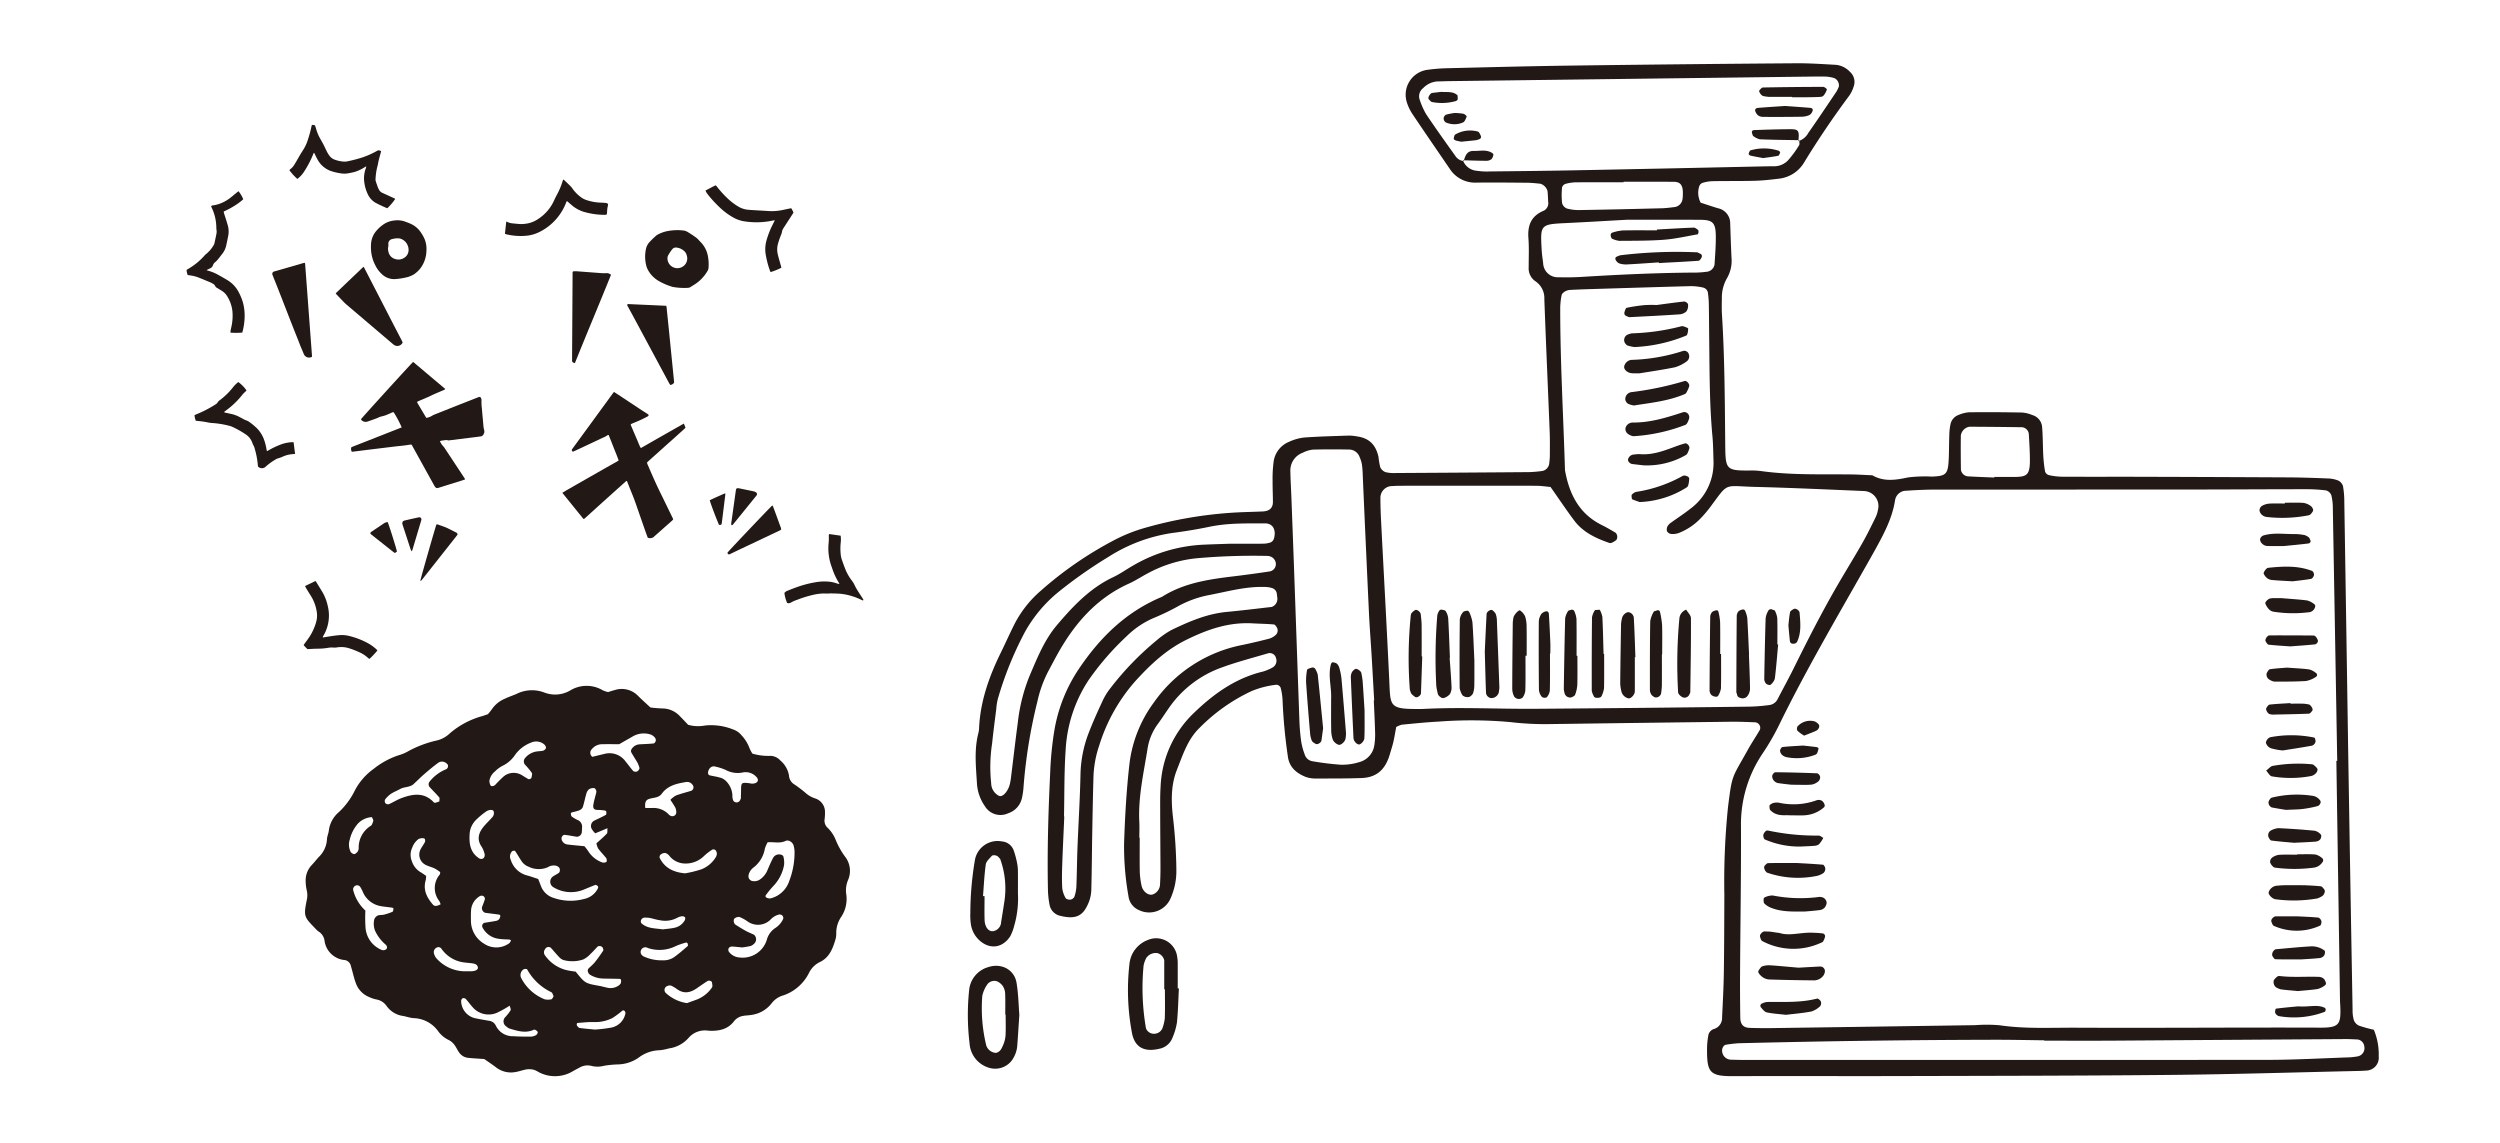 <svg xmlns="http://www.w3.org/2000/svg" xmlns:xlink="http://www.w3.org/1999/xlink" width="536" height="245" viewBox="0 0 536 245">
  <defs>
    <clipPath id="clip-path">
      <rect id="長方形_321" data-name="長方形 321" width="444.599" height="217.167" fill="none"/>
    </clipPath>
    <clipPath id="clip-path-2">
      <rect id="長方形_343" data-name="長方形 343" width="145.1" height="114.507" fill="none"/>
    </clipPath>
  </defs>
  <g id="img_commit_01" transform="translate(-691 -1261)">
    <g id="グループ_259" data-name="グループ 259" transform="translate(-73.332 -119.84)">
      <g id="グループ_213" data-name="グループ 213" transform="translate(829.733 1394.404)">
        <g id="グループ_212" data-name="グループ 212" clip-path="url(#clip-path)">
          <path id="パス_662" data-name="パス 662" d="M95.923,76.995a12.232,12.232,0,0,0,3.932.477,2.956,2.956,0,0,1,2.041.983,5.434,5.434,0,0,1,1.872,3.282,2.341,2.341,0,0,0,1.175,1.878,25.73,25.73,0,0,1,2.443,1.868,5.715,5.715,0,0,0,1.99,1.118,3.014,3.014,0,0,1,2.1,2.936,10.659,10.659,0,0,1-.083,1.539,2.027,2.027,0,0,0,.579,1.752,7.426,7.426,0,0,1,1.746,2.522,16.81,16.81,0,0,0,2.032,3.695,4.948,4.948,0,0,1,.643,5.12,5.616,5.616,0,0,0-.35,3.017,6.951,6.951,0,0,1-1.075,4.793,6.063,6.063,0,0,0-1.073,3.637,4.69,4.69,0,0,1-.259,1.513c-.575,1.874-1.329,3.639-3.25,4.55a5.053,5.053,0,0,0-2.379,2.417,9.614,9.614,0,0,1-5.394,4.712,4.8,4.8,0,0,0-2.537,1.667A6.579,6.579,0,0,1,95.5,133.04c-.5.1-1.032.071-1.532.18A3.112,3.112,0,0,0,92,134.333c-1.4,1.883-3.464,2.182-5.531,2.064a4.629,4.629,0,0,0-4.165,1.457A6.869,6.869,0,0,1,78,140.2a11.627,11.627,0,0,1-1.883.383,7.784,7.784,0,0,0-4.65,1.633,8.079,8.079,0,0,1-4.328,1.41,21.47,21.47,0,0,0-3.065.3,5.31,5.31,0,0,1-2.646.024,3.422,3.422,0,0,0-2.611.376c-.451.248-.91.481-1.357.737a7.438,7.438,0,0,1-7.371.214,4.96,4.96,0,0,0-1.039-.5,4.155,4.155,0,0,0-1.511-.092c-.88.145-1.731.487-2.614.607a5.2,5.2,0,0,1-4-1.054c-.814-.624-1.675-1.184-2.5-1.765-1.195-.086-2.351-.137-3.5-.261a2.665,2.665,0,0,1-1.915-1.182c-.37-.524-.62-1.133-1.013-1.635a3.471,3.471,0,0,0-1.141-.977,5.974,5.974,0,0,1-2.344-1.949,6.7,6.7,0,0,0-5.274-2.765c-.757-.064-1.494-.333-2.246-.472a5.174,5.174,0,0,1-3.511-2.139,3.349,3.349,0,0,0-2.235-1.4,6.862,6.862,0,0,1-1.46-.492,5.03,5.03,0,0,1-2.881-2.956c-.447-1.2-.7-2.468-1.071-3.695a1.607,1.607,0,0,0-1.28-1.293,4.794,4.794,0,0,1-4.383-4.21,2.74,2.74,0,0,0-1.225-1.887,3.241,3.241,0,0,1-.581-.5c-2.547-2.669-2.748-2.639-1.953-6.473A4.439,4.439,0,0,0,.364,106.3a9.425,9.425,0,0,1-.229-1.906,4.775,4.775,0,0,1,1.31-3.522c.539-.551,1-1.175,1.528-1.742A5.644,5.644,0,0,0,4.7,95.369c.019-.63.329-1.246.4-1.881a6.187,6.187,0,0,1,2.161-3.964,15.984,15.984,0,0,0,3.421-4.637,13.264,13.264,0,0,1,4.007-4.612,17.365,17.365,0,0,1,5.372-2.93,9.181,9.181,0,0,0,1.787-.71A23.259,23.259,0,0,1,28.3,74.163a6,6,0,0,0,2.671-1.453,17.782,17.782,0,0,1,7.089-3.776c.365-.118.727-.25,1.16-.4.286-.363.637-.742.915-1.167a6.257,6.257,0,0,1,2.684-2.135c.808-.391,1.667-.673,2.494-1.028a7.4,7.4,0,0,1,5.958-.323,6.392,6.392,0,0,0,5.6-.442,6.742,6.742,0,0,1,6.977-.011,6.348,6.348,0,0,0,1.118.368c.481-.145.966-.312,1.462-.438A4.855,4.855,0,0,1,71.4,64.615c.816.814,1.682,1.579,2.643,2.479a25.132,25.132,0,0,0,2.562.214,5.132,5.132,0,0,1,3.77,1.669c.639.63,1.242,1.3,1.761,1.836a7.814,7.814,0,0,0,3.6.154,12.627,12.627,0,0,1,6.05.848,4,4,0,0,1,1.851,1.312,7.943,7.943,0,0,1,1.62,2.605,6.742,6.742,0,0,0,.662,1.263M59.906,96.846a10.538,10.538,0,0,1,.81,1.066,5.937,5.937,0,0,0,2.923,2.381c.333.158,1.024.032,1.036-.207a1.144,1.144,0,0,0-.09-.677c-.556-.7-1.192-1.34-1.731-2.054a4.008,4.008,0,0,1-.385-1.128c.759-.692,1.543-1.34,2.231-2.079.188-.2.092-.673.141-1.169-.96.406-1.759.742-2.622,1.1a4.339,4.339,0,0,1-.688-.838,1.294,1.294,0,0,1,.575-1.928c.8-.391,1.616-.754,2.393-1.188.122-.068.109-.438.1-.665a.386.386,0,0,0-.267-.254,9.225,9.225,0,0,0-1.492-.139c-.925.019-1.154-.37-1.017-1.178.15-.876.417-1.733.628-2.6.077-.308-.2-.9-.5-.908a1.762,1.762,0,0,0-1.047.235,1.892,1.892,0,0,0-.588.949c-.291.979-.466,1.994-.793,2.96a1.509,1.509,0,0,1-.838.669,14.045,14.045,0,0,1-1.451.387c-.1.03-.261.177-.252.252.032.231.062.543.216.66a7.381,7.381,0,0,0,1.308.761,1.524,1.524,0,0,1,.891,1.547c-.006.383-.03.765-.071,1.145a1.1,1.1,0,0,1-1.088.868c-.876-.139-1.748-.318-2.626-.412-.177-.017-.464.242-.556.44a.972.972,0,0,0,.011.727,1.475,1.475,0,0,0,1.16.9c1.141.143,2.287.237,3.68.374M99.182,96a6.969,6.969,0,0,0-.6,1.372,6.451,6.451,0,0,1-2.562,4.142,3.038,3.038,0,0,0-.712.889,2.592,2.592,0,0,0-.227.722,1.044,1.044,0,0,0,.718,1.16,2.131,2.131,0,0,0,1.812-.365,4.453,4.453,0,0,0,1.451-1.752c.4-.94.791-1.887,1.272-2.785a1.47,1.47,0,0,1,1.624-.75c.218.038.553.222.586.387a4.906,4.906,0,0,1,.156,1.868,8.738,8.738,0,0,1-2.21,4.4,20.319,20.319,0,0,0-1.688,2.041c-.182.241-.017.524.291.609a1.447,1.447,0,0,0,.731.09,5.664,5.664,0,0,0,4-3.753,17.046,17.046,0,0,0,1.126-6.373,6.692,6.692,0,0,0-.18-1.124c-.165-.746-1.066-1.391-1.737-1.069-1.237.6-2.511.175-3.857.293m-49.188,7.871c.246.628.432,1.1.615,1.577a4.214,4.214,0,0,0,2.759,2.5,11.076,11.076,0,0,0,6.458.205,4.218,4.218,0,0,0,2.958-2.248c.135-.3.083-.511-.2-.648-.107-.053-.248-.154-.331-.122-.825.318-1.639.665-2.46,1a7.23,7.23,0,0,1-6.635-.56,1.372,1.372,0,0,1,.017-2.255c.419-.293.906-.494,1.3-.812a.924.924,0,0,0,.156-.688c-.034-.436-.393-.648-.752-.782a2.354,2.354,0,0,0-1.842.321,4.937,4.937,0,0,1-4.092-.12,3.092,3.092,0,0,1-1.49-1.158c-.5-.731-.919-1.509-1.425-2.231-.062-.088-.534-.034-.658.1a1.645,1.645,0,0,0-.263,1.8,4.959,4.959,0,0,0,3.438,3.342c.739.19,1.46.462,2.443.778m8.048,19.872c2.013,2.5,2.013,2.5,5.09,3.05.628.113,1.244.312,1.874.423a3,3,0,0,0,2.2-.477,1.379,1.379,0,0,0,.506-.541,1.5,1.5,0,0,0,.034-.724c-.009-.075-.173-.188-.267-.19-1.15-.032-2.3-.036-3.451-.066a5.6,5.6,0,0,1-2.928-.829c-.43-.274-.639-.985-.316-1.316.447-.457.962-.859,1.359-1.353.641-.795,1.231-1.633,1.789-2.485.094-.143-.036-.474-.13-.688a.864.864,0,0,0-1.03-.216c-.536.539-1.032,1.122-1.59,1.637a5.062,5.062,0,0,1-1.511,1.148,7.229,7.229,0,0,1-4.174.152,2.12,2.12,0,0,1-.953-.6c-.626-.643-1.192-1.34-1.793-2.009a.808.808,0,0,0-1.276.261,1.09,1.09,0,0,0,.036,1.4,7.944,7.944,0,0,0,5.082,3.2c.5.094,1.007.152,1.445.218m35.637-5.2c-1.259-.109-1.767-.194-2.272-.177a.812.812,0,0,0-.577.385.8.8,0,0,0,.041.7,3.055,3.055,0,0,0,2.289,1.25,5.408,5.408,0,0,0,5.883-3.877,4.4,4.4,0,0,1,1.755-2.413,4.616,4.616,0,0,0,1.74-2,.783.783,0,0,0-.169-.673.893.893,0,0,0-.667-.256,3.724,3.724,0,0,0-1.934,1.152,3.83,3.83,0,0,1-4.951.288,8.667,8.667,0,0,0-1.667-.908,1.445,1.445,0,0,0-1.026.308c-.338.224-.22,1.088.165,1.336.748.483,1.509.951,2.289,1.381.554.306,1.16.515,1.722.808a1.292,1.292,0,0,1,.171,1.714,2.224,2.224,0,0,1-.9.675,17.294,17.294,0,0,1-1.887.316M61.6,77.683c.874-.214,1.742-.434,2.616-.637a4.2,4.2,0,0,1,4.46,1.575c.577.69,1.094,1.428,1.684,2.1a.9.9,0,0,0,.686.139c.359-.051.733-.586.645-.842a6.243,6.243,0,0,0-.4-1.054c-.445-.782-.957-1.524-1.381-2.312a.826.826,0,0,1,.147-.7,2.166,2.166,0,0,1,1.609-.947c1.026-.064,2.054-.09,3.073-.194.173-.017.4-.323.449-.53a.877.877,0,0,0-.156-.69,2.176,2.176,0,0,0-.9-.68,4.713,4.713,0,0,0-3.74.321c-1,.571-2,1.145-3.035,1.74-1.282,0-2.569-.026-3.851.009A2.819,2.819,0,0,0,61.5,76.024a1.074,1.074,0,0,0,.1,1.658m-32.8,9.567c0-.378.1-.714-.017-.857-.665-.774-1.387-1.5-2.09-2.242a.953.953,0,0,1-.066-1.056,8.671,8.671,0,0,1,3.65-2.763.776.776,0,0,0,.308-.992,1.864,1.864,0,0,0-.564-.47,1.417,1.417,0,0,0-1.475.094c-1.034.759-2.022,1.586-2.994,2.428-.778.673-1.5,1.408-2.255,2.111-.806.752-1.962.564-2.868,1.058-.673.37-1.4.656-2.043,1.069a6.728,6.728,0,0,0-1.109,1.045.753.753,0,0,0,.024,1.026.911.911,0,0,0,.677.137c.934-.419,1.812-.983,2.77-1.334,2.393-.876,4.761-1.252,6.791.865.085.09.241.192.336.171.331-.075.65-.2.925-.291m19.46-4.821c.1-.083.267-.154.282-.252.062-.359.229-.827.071-1.075a16.347,16.347,0,0,0-1.46-1.748,1.1,1.1,0,0,1,.009-1.393,4,4,0,0,1,2.25-1.383c.5-.1,1.017-.1,1.524-.184.393-.062.81-.515.714-.771a1.247,1.247,0,0,0-.365-.6,2.68,2.68,0,0,0-2.87-.372,7.457,7.457,0,0,0-3.321,2.52,6.839,6.839,0,0,1-2.857,2.492,6.438,6.438,0,0,0-1.522,1.156,3.3,3.3,0,0,0-1.18,1.932,2.061,2.061,0,0,0,.244,1.062c.122.261.705.169.989-.115a25.89,25.89,0,0,1,1.9-1.881,3.388,3.388,0,0,1,3.943-.126c.43.261.851.532,1.291.776.085.047.235-.019.355-.032m-4.09,34.641c-.1-.073-.2-.2-.3-.212-.752-.062-1.519-.038-2.261-.16a4.526,4.526,0,0,1-3.592-2.513.721.721,0,0,1,.415-.915c.872-.15,1.75-.267,2.618-.442a1.126,1.126,0,0,0,.613-.4,1.512,1.512,0,0,0,.209-.7c.009-.064-.158-.209-.259-.224-1-.141-2-.252-3-.393a1.066,1.066,0,0,1-.667-1.2c.205-.588.47-1.16.624-1.761a.754.754,0,0,0-.331-.613.821.821,0,0,0-.714-.019,3.787,3.787,0,0,0-1.93,3.12c-.047.761-.034,1.53-.021,2.3a5.728,5.728,0,0,0,2.765,4.772,4.714,4.714,0,0,0,5.392-.032c.2-.124.3-.4.442-.609m-31.233-6.43a30.181,30.181,0,0,0,.026,3.588,5.576,5.576,0,0,0,3.349,4.8,1.015,1.015,0,0,0,1.077-.092c.263-.2.261-.635-.083-.977A8.729,8.729,0,0,1,15,114.94a4.256,4.256,0,0,1-.19-2.267,1.4,1.4,0,0,1,1-1.039c.376-.06.774-.03,1.139-.126a11.164,11.164,0,0,0,1.791-.6c.147-.066.186-.43.224-.665.011-.06-.16-.2-.261-.218-.754-.111-1.513-.18-2.263-.3a5.167,5.167,0,0,1-3.733-2.451c-.2-.325-.325-.695-.5-1.036-.113-.229-.241-.449-.372-.669a.841.841,0,0,0-1-.28.91.91,0,0,0-.526.917,8.885,8.885,0,0,0,2.631,4.436M28.985,102.4a9.682,9.682,0,0,0-1.186-.786c-.573-.276-1.212-.417-1.784-.694a2.459,2.459,0,0,1-1.165-3.547,7.327,7.327,0,0,1,.4-.654c.135-.218.274-.434.4-.658.207-.38.1-.906-.22-.921a1.973,1.973,0,0,0-1.077.154,3.847,3.847,0,0,0-1.355,1.814,3.614,3.614,0,0,0-.092,2.962,4.267,4.267,0,0,0,1.863,2.344c.432.248.833.551,1.192.793a4.859,4.859,0,0,1-.081.891c-.628,2.09.224,3.74,1.534,5.259.344.4.825.378,1.656-.06a4.137,4.137,0,0,0-.293-.707,4.475,4.475,0,0,1,.113-5.682c.068-.09.051-.248.1-.506m14.889,28.628a24.041,24.041,0,0,1-2.712,1.515,4.505,4.505,0,0,1-5.242-1.2c-.513-.568-.951-1.205-1.475-1.765a.725.725,0,0,0-.68-.133.775.775,0,0,0-.3.635,3.85,3.85,0,0,0,2.906,3.618c1,.218,2.013.391,3.024.562a1.846,1.846,0,0,1,1.5,1.039,4.007,4.007,0,0,0,3.727,2.282c1.278.073,2.56.1,3.838.083a2.363,2.363,0,0,0,1.081-.336.782.782,0,0,0,.346-.613c-.015-.175-.291-.348-.481-.481a.438.438,0,0,0-.372-.038c-1.8.829-3.522.233-5.246-.271a2.374,2.374,0,0,1-.628-.427,1.294,1.294,0,0,1-.274-1.968,9.779,9.779,0,0,0,1.169-1.492c.128-.239-.113-.677-.182-1.009m51.866-47.6a2.864,2.864,0,0,0,.75-.092,1.016,1.016,0,0,0,.562-.453.833.833,0,0,0-.126-.7,3.1,3.1,0,0,0-3.09-1.152,5.377,5.377,0,0,1-3.678-.558,12.41,12.41,0,0,0-2.184-.705c-.739-.218-1.423.293-1.577,1.216-.034.2.107.586.239.624.731.205,1.5.28,2.223.5a2.655,2.655,0,0,1,1.327.7,4.687,4.687,0,0,1,1.436,3.043,3.1,3.1,0,0,0,.145,1.122.828.828,0,0,0,1.511-.024c.038-.118.147-.224.152-.34.03-.637.041-1.276.051-1.915.024-1.5.109-1.566,1.883-1.342.126.017.25.049.376.073M78.331,86.9a5.17,5.17,0,0,1,1.2-.932c1.071-.4,2.188-.673,3.282-1.011A.806.806,0,0,0,83.09,83.7a1.383,1.383,0,0,0-1.3-.633c-2.015.329-4,.722-5.319,2.537-.671.919-1.819.793-2.759,1.122-.665.233-.9.75-.763,1.925.487,0,.985.009,1.481,0a4.488,4.488,0,0,1,3.464,1.3,1.493,1.493,0,0,0,.615.434,1,1,0,0,0,.709-.1.859.859,0,0,0,.372-.588A2.369,2.369,0,0,0,79.4,88.6,19.639,19.639,0,0,0,78.331,86.9M81.5,102.658A23.571,23.571,0,0,0,85,101.786a6.273,6.273,0,0,0,3.133-2.705,1.315,1.315,0,0,0,.118-.363.86.86,0,0,0,.038-.37,1.4,1.4,0,0,0-.28-.662.718.718,0,0,0-.652-.135,11.093,11.093,0,0,0-1.806,1.381,5.568,5.568,0,0,1-4.154,1.62,4.308,4.308,0,0,1-3.3-1.667,1.726,1.726,0,0,0-.91-.6,1.593,1.593,0,0,0-.992.389.719.719,0,0,0-.158.675c1.071,2.156,2.926,3.084,5.452,3.312M35.274,94.508c-.1,2.034.271,3.718,1.955,4.872a.855.855,0,0,0,1.011.051.983.983,0,0,0,.214-1.064,4.648,4.648,0,0,0-.588-1.406c-1.062-1.528-.688-2.919.357-4.231.558-.7,1.227-1.306,1.812-1.983a1.354,1.354,0,0,0,.412-1.372c-.152-.436-1.017-.425-1.716.094a16.319,16.319,0,0,0-2.054,1.714,4.644,4.644,0,0,0-1.4,3.325m46.589,35.979c.65-.233,1.376-.487,2.1-.757a7.012,7.012,0,0,0,3.28-2.592c.173-.244.056-.733-.006-1.1-.056-.316-.66-.483-.97-.28q-1.125.737-2.225,1.509c-1.381.974-2.78,1.3-4.276.233a7.4,7.4,0,0,0-1.312-.778,1.145,1.145,0,0,0-.737.081.894.894,0,0,0-.368,1.511,8.516,8.516,0,0,0,4.518,2.169m-5.306-9.181a4.088,4.088,0,0,0,2.552-.66c1.026-.737,1.981-1.573,2.936-2.4.094-.081.011-.41-.051-.6a.36.36,0,0,0-.323-.141,15.847,15.847,0,0,0-2.139.729,7.825,7.825,0,0,1-5.922.479c-.12-.036-.231-.118-.353-.143a.987.987,0,0,0-1.231.577c-.261.588.077,1.182.818,1.443a8.985,8.985,0,0,0,3.712.722M34.74,123.657c.145,0,.53.009.91,0,.949-.028,1.515-.391,1.4-.883-.145-.592-.635-.727-1.133-.81s-1.013-.1-1.519-.169a6.963,6.963,0,0,1-5.135-2.941.776.776,0,0,0-.985-.3,1.079,1.079,0,0,0-.652,1.225A2.667,2.667,0,0,0,28.1,120.8a8.281,8.281,0,0,0,6.64,2.855M14.393,90.608a4.444,4.444,0,0,0-3.075,1.41,8.036,8.036,0,0,0-1.731,3.406,3.54,3.54,0,0,0,.184,2.622c.158.28.686.6.927.455a1.715,1.715,0,0,0,.568-.485A1.343,1.343,0,0,0,11.5,97.3a5.49,5.49,0,0,1,2.624-4.851c.267-.188.368-.635.5-.979.111-.274-.363-.844-.239-.865m47.743,45.555a33.193,33.193,0,0,0,3.545-.427,3.859,3.859,0,0,0,3.022-3.05.567.567,0,0,0-.079-.338.392.392,0,0,0-.639-.2,17.886,17.886,0,0,1-2.1,1.551,8.262,8.262,0,0,1-4.056.848c-1.13-.026-2.265.113-3.4.194-.064,0-.154.15-.165.237a.544.544,0,0,0,.068.368c.156.182.34.44.541.468,1,.143,2.013.22,3.257.344m-8.822-7.121c-.147-.28-.235-.746-.5-.893a11.556,11.556,0,0,1-5.146-4.832c-.13-.263-.782-.177-1.009.1a1.467,1.467,0,0,0-.274,1.757,9.732,9.732,0,0,0,4.981,4.494,3.181,3.181,0,0,0,1.475,0c.16-.024.276-.353.47-.624m23.392-14.363c.81-.107,1.7-.158,2.562-.355a3.251,3.251,0,0,0,2.107-1.5.877.877,0,0,0,.13-.695.753.753,0,0,0-.633-.261,2.767,2.767,0,0,0-1.071.338,5.515,5.515,0,0,1-3.691.515c-.748-.1-1.477-.355-2.22-.5a7.615,7.615,0,0,0-1.128-.06.848.848,0,0,0-.744.7.627.627,0,0,0,.278.647c1.278,1.034,2.849.917,4.409,1.175" transform="translate(0 71.02)" fill="#221815"/>
          <path id="パス_663" data-name="パス 663" d="M367.053,207.228a13.615,13.615,0,0,1,1.041,5.678,2.758,2.758,0,0,1-2.65,3.062c-.568.041-1.139.068-1.707.081-13.305.293-26.61.714-39.918.844-19.772.194-39.546.2-59.32.254-11.6.03-23.2-.032-34.8.019-4.939.021-5.623-.78-5.61-5.548a16.815,16.815,0,0,1,.31-3.389,1.83,1.83,0,0,1,1.079-1.148,2.473,2.473,0,0,0,1.836-2.558c.16-3.225.329-6.452.376-9.679.083-5.509.086-11.021.109-16.53a157.516,157.516,0,0,1,.778-18.784c.9-7.212.814-6.125,4.191-12.226.825-1.49,1.778-2.911,2.641-4.381a1.188,1.188,0,0,0-1.021-1.624c-1.705-.066-3.413-.141-5.118-.122q-19.676.24-39.353.511a62.365,62.365,0,0,1-7.952-.43,93.264,93.264,0,0,0-15.376-.115c-2.652.132-5.3.415-7.945.667a5.065,5.065,0,0,0-1.2.5c-.184.983-.353,2.081-.6,3.161-.214.923-.515,1.825-.782,2.735-.953,3.263-2.859,4.928-6.041,5.041-3.229.118-6.462.1-9.694.1a6.225,6.225,0,0,1-2.246-.325c-2.032-.814-3.59-2.088-3.877-4.479a115.721,115.721,0,0,1-1.122-11.908,12.459,12.459,0,0,0-.427-2.785,1.073,1.073,0,0,0-.838-.609,19.194,19.194,0,0,0-5.46,1.4,38.756,38.756,0,0,0-11.1,7.873c-2.515,2.436-3.567,5.779-4.825,8.954-1.378,3.477-1.233,7.089-.789,10.687a106.746,106.746,0,0,1,.669,10.8,14.4,14.4,0,0,1-1.024,5.565,5.679,5.679,0,0,1-.22.526,5,5,0,0,1-6.719,2.545,3.744,3.744,0,0,1-2.312-3.052,60.271,60.271,0,0,1-.934-11.343c.188-5.7.509-11.388,1.158-17.058a27.651,27.651,0,0,1,5.212-13.072,30.208,30.208,0,0,1,19.105-12.373q2.782-.59,5.537-1.3a3.522,3.522,0,0,0,1.464-.793,1.29,1.29,0,0,0,.323-1.541c-.152-.3-.442-.72-.7-.742-1.5-.132-3.011-.145-4.518-.233-5.086-.3-9.634,1.267-14.166,3.492-4.4,2.161-7.742,5.317-10.974,8.858a37.628,37.628,0,0,0-7.757,13.784,23.122,23.122,0,0,0-1.248,6.7c-.118,4.178-.2,8.356-.271,12.536-.068,3.8-.085,7.6-.184,11.4a8.384,8.384,0,0,1-.457,2.78c-1.154,2.981-2.539,4.065-6.251,3.146a2.973,2.973,0,0,1-2.252-2.346,19.609,19.609,0,0,1-.35-3.389c-.171-8.366.094-16.727.489-25.08a72.249,72.249,0,0,1,.913-9.063,33.674,33.674,0,0,1,5.266-13.109c4.445-6.6,9.909-11.991,17.31-15.2a3.7,3.7,0,0,0,.524-.229c4.635-2.921,9.877-3.708,15.169-4.345q3.956-.474,7.9-1.073a1.6,1.6,0,0,0,1.186-2.161,1.85,1.85,0,0,0-.658-.84,2.048,2.048,0,0,0-1.058-.321,136.837,136.837,0,0,0-15.376.526,27.822,27.822,0,0,0-10.247,3.2c-1.348.7-2.618,1.564-4,2.184-7.091,3.186-11.824,8.723-15.481,15.352-.643,1.165-1.254,2.344-1.887,3.515a25.773,25.773,0,0,0-2.3,6.4,110.247,110.247,0,0,0-2.994,18.541,14.1,14.1,0,0,1-.344,2.25,4.411,4.411,0,0,1-2.949,3.212,3.883,3.883,0,0,1-4.975-1.519,9.523,9.523,0,0,1-1.7-4.774c-.205-3.6-.633-7.206.271-10.779a5.6,5.6,0,0,0,.177-1.124c.248-5.8,2.152-11.125,4.678-16.276,1-2.043,1.925-4.129,2.951-6.161a23.762,23.762,0,0,1,5.612-7.086A78.9,78.9,0,0,1,96.682,102.4a34.528,34.528,0,0,1,6.839-2.776,89.006,89.006,0,0,1,19.616-3.315c1.9-.1,3.8-.13,5.7-.218,1.432-.064,2.173-.754,2.173-2.032,0-1.519-.085-3.041-.068-4.56a27.4,27.4,0,0,1,.209-3.977,5.365,5.365,0,0,1,3.285-4.347,10.619,10.619,0,0,1,3.255-.93c3.221-.237,6.454-.312,9.683-.421a10.2,10.2,0,0,1,1.7.184c2.53.357,3.977,1.729,4.573,4.383a15.227,15.227,0,0,0,.38,2.227,2.018,2.018,0,0,0,1.165,1.056,7.881,7.881,0,0,0,2.261.177q14.262-.08,28.521-.194a27.382,27.382,0,0,0,2.827-.246,1.875,1.875,0,0,0,1.447-1.541c.056-.566.133-1.135.135-1.7.009-1.71.036-3.421-.032-5.131-.374-9.493-.8-18.983-1.148-28.478a4.352,4.352,0,0,0-1.949-3.851,3.317,3.317,0,0,1-1.408-2.951c0-2.092.1-4.191-.056-6.27-.207-2.765.609-4.787,3.321-5.89a1.809,1.809,0,0,0,.915-1.93c-.045-.759-.053-1.522-.139-2.274a2.335,2.335,0,0,0-1.5-1.562c-.942-.1-1.889-.205-2.834-.216-3.612-.034-7.225-.068-10.837-.03a6.484,6.484,0,0,1-5.806-2.975c-2.676-3.926-5.379-7.832-8.02-11.781a9.906,9.906,0,0,1-1.2-2.564,5.393,5.393,0,0,1,4.261-6.836,37.562,37.562,0,0,1,4.543-.37c8.931-.214,17.861-.451,26.794-.568Q219.233.176,243.187,0c2.847-.021,5.7.18,8.54.336a4.741,4.741,0,0,1,3,1.5,2.883,2.883,0,0,1,.808,3.122,6.946,6.946,0,0,1-.985,2.028q-5.11,6.866-9.578,14.16a7.178,7.178,0,0,1-5.509,3.6c-1.692.212-3.394.4-5.1.449-3.041.083-6.084.03-9.125.088a8.028,8.028,0,0,0-2.205.391,1.24,1.24,0,0,0-.65.8,4.6,4.6,0,0,0,.335,3.415c1.182.383,2.43.81,3.691,1.19a3.282,3.282,0,0,1,2.646,3.261c.079,2.468.162,4.939.28,7.4a7.389,7.389,0,0,1-.989,4.372,8.358,8.358,0,0,0-1.081,4.375c-.019,1.139-.047,2.282.024,3.419.586,9.3.607,18.614.7,27.927.051,5.257.162,5.531,5.355,5.479a15.25,15.25,0,0,1,2.276.115c6.428.9,12.9.66,19.353.727,1.519.017,3.037.122,4.554.186,2.494,1.438,5.039,1.013,7.691.449a31.048,31.048,0,0,1,5.118-.173c3.043-.124,3.419-.519,3.569-3.787.077-1.708.06-3.421.124-5.129a12.239,12.239,0,0,1,.246-2.257,2.7,2.7,0,0,1,1.776-2.058,7.232,7.232,0,0,1,2.193-.556q5.7-.058,11.4.053a7.16,7.16,0,0,1,2.193.543,2.9,2.9,0,0,1,2.084,2.483c.18,2.077.147,4.171.259,6.255a27.239,27.239,0,0,0,.387,3.381,1.212,1.212,0,0,0,.791.754,14.058,14.058,0,0,0,2.814.344c5.7.03,11.407,0,17.109.017q15.682.045,31.363.128c2.849.017,5.7.115,8.546.231a6.252,6.252,0,0,1,2.214.445,1.966,1.966,0,0,1,1.032,1.2,19.327,19.327,0,0,1,.282,3.394q.423,26.507.825,53.018.452,27.933.949,55.868a7.323,7.323,0,0,0,.28,2.242,2.129,2.129,0,0,0,1.107,1.154,29.3,29.3,0,0,0,3.182.88M171.921,20.973l-.19-.186a3.489,3.489,0,0,0,3,2.267,14.925,14.925,0,0,0,2.836.139c5.881-.064,11.76-.12,17.639-.233q19.628-.381,39.253-.814c1.329-.026,2.656-.066,3.983-.06a4.1,4.1,0,0,0,3.05-1.316,21.931,21.931,0,0,0,2.323-3.18c.171-.263.034-.727.038-1.1l-.192.207a3.631,3.631,0,0,0,2.131-1.75c2.066-2.941,4.06-5.932,6.069-8.914a7.6,7.6,0,0,0,.483-1.024,1.707,1.707,0,0,0-.974-1.829,8.592,8.592,0,0,0-1.641-.316c-1.323-.043-2.65-.017-3.975,0q-38.348.478-76.694.964c-.947.011-1.893.056-2.84.068a4.674,4.674,0,0,0-3,1.432,2.206,2.206,0,0,0-.714,2.556,15.43,15.43,0,0,0,1.383,3.077c2,2.988,4.1,5.911,6.185,8.837a2.475,2.475,0,0,0,1.846,1.173m187.089,128.6.19,0q-.465-27.055-.942-54.11a11.463,11.463,0,0,0-.314-2.817,1.724,1.724,0,0,0-1.135-1.066,34.49,34.49,0,0,0-4.533-.252c-7.6,0-15.2.056-22.8.062q-28.209.016-56.42.015c-2.088,0-4.176.107-6.257.246a2.415,2.415,0,0,0-2.4,2.052c-.6,3.834-2.383,7.174-4.216,10.5-.641,1.165-1.3,2.321-1.953,3.477-6.454,11.39-13.083,22.687-18.827,34.466a51.7,51.7,0,0,1-3.439,5.894,27.136,27.136,0,0,0-4.6,15.57c.043,10.444-.133,20.889-.194,31.335-.021,3.227,0,6.456.047,9.683.021,1.457.677,2.146,2.007,2.186,1.517.047,3.039.073,4.556.051q21.942-.308,43.882-.635a32.008,32.008,0,0,1,5.122.021c5.488.812,11,.5,16.5.526,17.477.081,34.958-.075,52.434-.011,3.9.015,4.246-.8,4.154-4.219-.015-.571-.071-1.139-.079-1.707q-.391-25.635-.778-51.267M190.543,90.845c-.9-.077-2.024-.256-3.146-.259q-14.537-.029-29.076,0c-.568,0-1.139.028-1.707.062a2.517,2.517,0,0,0-2.556,2.5c0,1.707.064,3.417.152,5.122.583,11.382,1.216,22.759,1.752,34.143.254,5.379-.062,6.08,6.223,6.026.38,0,.761.009,1.139-.011,7.978-.408,15.953.03,23.93-.026q22.8-.167,45.6-.457a37.527,37.527,0,0,0,4.539-.342,2.308,2.308,0,0,0,1.808-1.231c1.128-2.195,2.327-4.353,3.421-6.565,3.028-6.127,6.127-12.215,9.563-18.124,1.72-2.956,3.52-5.862,5.208-8.832,1.032-1.812,1.943-3.695,2.866-5.567a6.55,6.55,0,0,0,.491-1.62,3.216,3.216,0,0,0-2.983-3.951c-7.783-.325-15.566-.69-23.353-.885-7-.175-5.556-1.133-9.835,4.582a26.529,26.529,0,0,1-1.859,2.154,13.1,13.1,0,0,1-4.693,3.148,3.768,3.768,0,0,1-1.665.2,1.2,1.2,0,0,1-.859-.583,1.447,1.447,0,0,1,.12-1.069,2.369,2.369,0,0,1,.769-.786c1.381-1.007,2.827-1.93,4.161-2.994a12.169,12.169,0,0,0,4.915-10.392c-.06-1.71-.066-3.424-.224-5.122-.62-6.631-.607-13.282-.684-19.928-.032-2.851-.045-5.7-.092-8.548a22.285,22.285,0,0,0-.188-2.263,1.37,1.37,0,0,0-1.1-1.15,11.492,11.492,0,0,0-2.8-.286c-7.027.184-14.053.408-21.078.622-1.519.047-3.039.1-4.554.182a2.446,2.446,0,0,0-1.079.31c-.31.182-.692.485-.752.791a14.614,14.614,0,0,0-.308,2.808c0,11.587.675,23.155,1.022,34.731.9,5.084,3,9.35,7.89,11.767,1.009.5,1.979,1.075,2.949,1.646a1.24,1.24,0,0,1,.184,1.539,3.572,3.572,0,0,1-.936.588.783.783,0,0,1-.549.077c-2.9-1-5.661-2.282-7.561-4.819-1.7-2.274-3.28-4.637-5.067-7.18m-37.9,45.75c.028,0,.053,0,.081,0-.184-3.214-.359-6.43-.551-9.644-.182-3.026-.425-6.048-.566-9.076q-.692-14.762-1.333-29.527a21.122,21.122,0,0,0-.167-2.267,6.236,6.236,0,0,0-.492-1.618,2.413,2.413,0,0,0-2.114-1.65c-2.65-.049-5.3-.064-7.952.017a6.19,6.19,0,0,0-2.146.667,4.028,4.028,0,0,0-2.646,3.992c.024,1.7.13,3.406.2,5.112q.269,7.1.532,14.2.6,17.041,1.2,34.081a45.183,45.183,0,0,0,.385,4.528,13.891,13.891,0,0,0,.742,2.727,2.052,2.052,0,0,0,1.579,1.483,60.039,60.039,0,0,0,6.189.765,12.187,12.187,0,0,0,3.919-.551,4.389,4.389,0,0,0,3.25-3.594,14.318,14.318,0,0,0,.167-2.823c-.058-2.274-.179-4.545-.278-6.817M296.4,209.559l0-.081c-3.609-.041-7.217-.128-10.824-.118q-27.346.064-54.689.748a25.363,25.363,0,0,0-2.8.331c-.436.058-.838.8-.769,1.344a1.949,1.949,0,0,0,1.8,1.846q1.991.067,3.986.064,55.568.006,111.134-.019c5.885-.009,11.769-.346,17.652-.545a16.249,16.249,0,0,0,1.693-.205,1.792,1.792,0,0,0,1.428-2.088,1.7,1.7,0,0,0-1.363-1.53c-.949-.047-1.9-.1-2.847-.09q-24.792.163-49.581.336c-4.939.032-9.877.006-14.816.006M121.722,103.015c2.62,0,4.9.017,7.18-.013a4.835,4.835,0,0,0,1.648-.289,1.336,1.336,0,0,0,.686-.806c.524-1.919-.267-3.268-1.91-3.261-3.988.015-7.978-.092-11.925.731-2.6.541-5.225.972-7.856,1.314a34.755,34.755,0,0,0-13.765,5.122,98.4,98.4,0,0,0-10.709,7.51,29.668,29.668,0,0,0-7.272,8.685,74.929,74.929,0,0,0-5.753,14.231,13.021,13.021,0,0,0-.353,2.244c-.306,2.449-.635,4.9-.887,7.351a33.157,33.157,0,0,0-.2,8.52,3.058,3.058,0,0,0,1.7,2.723c.818.333,2.037-1.111,2.357-2.761.073-.372.139-.746.184-1.122.492-3.956.947-7.918,1.472-11.869a37.688,37.688,0,0,1,2.492-9.916c1.635-3.827,3.176-7.745,5.922-10.98,3.453-4.069,7.086-7.918,12.038-10.251,1.539-.727,2.934-1.75,4.424-2.584a32.913,32.913,0,0,1,14.594-4.362c2.088-.1,4.178-.156,5.928-.218m-35.5,58.476.064,0c-.147,3.417-.318,6.832-.436,10.251-.06,1.707-.1,3.421,0,5.125a5.521,5.521,0,0,0,.729,2.122c.12.231.665.368.987.329a1.181,1.181,0,0,0,.861-.564,7.822,7.822,0,0,0,.451-2.205c.115-2.849.133-5.7.244-8.546.2-5.127.526-10.251.635-15.38a26.148,26.148,0,0,1,1.705-8.9c.88-2.3,1.893-4.556,2.93-6.791a13.884,13.884,0,0,1,1.755-2.915,62.852,62.852,0,0,1,9.875-10.234,18.862,18.862,0,0,1,3.257-2.282c3.77-1.812,7.6-3.471,11.852-3.87,3.212-.3,6.418-.7,9.625-1.064a1.821,1.821,0,0,0,1.216-1.695c0-.376-.081-.75-.118-1.126a1.452,1.452,0,0,0-1.024-1.231,5.38,5.38,0,0,0-1.682-.233c-4.03-.124-7.89.985-11.792,1.731a22.291,22.291,0,0,0-6.92,2.541A50.821,50.821,0,0,1,105.29,119a18.906,18.906,0,0,0-5.618,3.825,58.754,58.754,0,0,0-8.2,9.456,30.12,30.12,0,0,0-4.9,14.957c-.325,4.736-.25,9.5-.353,14.248M206.874,33.553c-3.778.207-8.514.494-13.254.722-5.276.252-5.289.406-4.988,5.721.051.945.192,1.887.316,2.827a3.142,3.142,0,0,0,3.383,3.056c1.705.049,3.417.017,5.12-.09,8.148-.5,16.3-.874,24.467-.915a21.847,21.847,0,0,0,2.263-.194,1.909,1.909,0,0,0,1.511-1.492c.135-2.073.3-4.152.274-6.225-.041-2.778-.669-3.385-3.321-3.4-4.934-.032-9.871-.009-15.771-.009m-104.5,132.494h.079c0,2.468-.032,4.937.017,7.4a16.641,16.641,0,0,0,.361,2.806c.248,1.276,1.387,2.2,2.34,1.975a2.363,2.363,0,0,0,1.633-2.084c.062-1.135.1-2.274.1-3.411-.009-3.988-.051-7.975-.06-11.963,0-1.9-.034-3.8.088-5.693a23.076,23.076,0,0,1,7.052-15.705c4.287-4.152,9-7.548,14.925-8.961a9.985,9.985,0,0,0,2.062-.885,1.67,1.67,0,0,0,.712-1.975,1.39,1.39,0,0,0-1.712-1.049c-3.272.972-6.588,1.825-9.792,2.992a23.246,23.246,0,0,0-11.228,8.39c-.883,1.233-1.693,2.52-2.588,3.744a11.943,11.943,0,0,0-2.21,5.193c-.827,5.24-2.054,10.439-1.787,15.805.056,1.137.006,2.276.006,3.415m183.306-77.22c0-.043,0-.088,0-.13,1.321,0,2.643,0,3.964,0,2.926.015,3.669-.276,3.667-3.533,0-1.881-.122-3.761-.229-5.64a1.621,1.621,0,0,0-1.421-1.483q-5.658-.083-11.316-.109a2.236,2.236,0,0,0-1.844,1.887c-.032,2.443-.015,4.887.019,7.332a1.655,1.655,0,0,0,1.515,1.419c1.878.111,3.759.175,5.64.256M206.2,25.407v.107c-3.409,0-6.819-.019-10.228.013a8.89,8.89,0,0,0-2.223.331,1.163,1.163,0,0,0-.746.75,16.23,16.23,0,0,0,.006,3.364,1.739,1.739,0,0,0,1.026,1.167,9.576,9.576,0,0,0,2.793.333q8.809-.147,17.613-.385c.942-.026,1.885-.162,2.823-.274a2,2,0,0,0,1.526-1.472,4.443,4.443,0,0,0,.083-.558c.019-.376.036-.754.03-1.133-.03-1.534-.562-2.218-1.91-2.231-3.6-.036-7.2-.013-10.794-.013" transform="translate(76.501 0)" fill="#221815"/>
          <path id="パス_664" data-name="パス 664" d="M93.485,98.531c-.126,2.44-.175,4.89-.419,7.319a13.811,13.811,0,0,1-.942,3.218,3.773,3.773,0,0,1-2.906,2.413c-3.261.761-5.272-.389-5.823-3.554A49.5,49.5,0,0,1,82.883,93.3a6.116,6.116,0,0,1,3.9-5.135,4.541,4.541,0,0,1,6.336,3.586,9.071,9.071,0,0,1,.115,1.124c.011,1.881,0,3.763,0,5.646l.241.006m-2.992.2c-.047,0-.092,0-.139,0,0-2.067,0-4.135,0-6.2a2.058,2.058,0,0,0-1.432-1.556,2.447,2.447,0,0,0-2.428,1.045,6.279,6.279,0,0,0-.566,1.592,50.523,50.523,0,0,0,.509,13.48,1.828,1.828,0,0,0,1.742,1.169,1.947,1.947,0,0,0,1.769-1.15,9.318,9.318,0,0,0,.524-2.171c.073-2.067.026-4.137.026-6.206" transform="translate(93.869 99.822)" fill="#221815"/>
          <path id="パス_665" data-name="パス 665" d="M76.957,89.2a21.152,21.152,0,0,1-.833,7.1,9.813,9.813,0,0,1-.8,2.1c-1.289,2.06-3.584,2.943-5.84,1.509a5.8,5.8,0,0,1-2.631-4.169,12.465,12.465,0,0,1-.1-2.261A68.586,68.586,0,0,1,67.714,82.2,4.94,4.94,0,0,1,73.527,78.1a2.925,2.925,0,0,1,2.539,1.975,19.731,19.731,0,0,1,.72,2.718,8.962,8.962,0,0,1,.165,1.693c.021,1.321.006,2.643.006,4.721m-7.486.615c.107,0,.218.009.329.015,0,1.705-.049,3.415.011,5.12.053,1.528.868,2.517,1.829,2.387a2.057,2.057,0,0,0,1.714-1.964q.369-2.247.71-4.5a18.607,18.607,0,0,0-.893-8.969c-.058-.162-.254-.271-.357-.427-.246-.385-1.188-.6-1.5-.246-.481.554-1.16,1.145-1.252,1.791-.316,2.248-.412,4.524-.594,6.789" transform="translate(75.888 88.738)" fill="#221815"/>
          <path id="パス_666" data-name="パス 666" d="M77.539,101.1c-.169,2.549-.293,4.631-.455,6.71a6.212,6.212,0,0,1-1.239,3.135A4.484,4.484,0,0,1,71.3,112.48a5.833,5.833,0,0,1-4.432-5.313,50.869,50.869,0,0,1-.094-11.36,5.665,5.665,0,0,1,4.069-4.969c2.823-.947,5.627.5,6.1,3.362.4,2.419.438,4.9.6,6.9m-2.932-.07h-.09c0-1.509.041-3.018-.021-4.522a3.28,3.28,0,0,0-.481-1.588,3.088,3.088,0,0,0-1.233-1.039,1.882,1.882,0,0,0-2.047.562A6.793,6.793,0,0,0,69.6,96.965a33.743,33.743,0,0,0,.846,10.653,2.333,2.333,0,0,0,2.045,1.6c.878-.152,1.212-.853,1.5-1.513a6.388,6.388,0,0,0,.586-2.154c.088-1.5.026-3.013.026-4.522" transform="translate(75.605 102.958)" fill="#221815"/>
          <path id="パス_667" data-name="パス 667" d="M150.216,87.442c1.825.622,4.077-.024,6.332-.075a26.75,26.75,0,0,1,2.8.15.615.615,0,0,1,.547.812,2.885,2.885,0,0,1-.419.955c-.083.137-.3.2-.472.274a14.2,14.2,0,0,1-12.559-.4c-.252-.13-.359-.607-.466-.945-.13-.421.53-1.13.992-1.111.376.015.754.019,1.13.043.188.011.374.053.56.079l1.554.222" transform="translate(165.966 99.033)" fill="#221815"/>
          <path id="パス_668" data-name="パス 668" d="M154.438,91.012c.846-.047,2.725-.154,4.605-.25a.993.993,0,0,1,1.036,1.058,1.841,1.841,0,0,1-.391.974,2.523,2.523,0,0,1-1.981.94c-3.214-.032-6.426-.09-9.636-.194a2.835,2.835,0,0,1-1.938-1.043c-.314-.338-.466-.626-.19-1,.207-.288.421-.673.716-.774a4.378,4.378,0,0,1,1.652-.22c1.7.1,3.389.276,6.127.511" transform="translate(165.779 102.894)" fill="#221815"/>
          <path id="パス_669" data-name="パス 669" d="M204.561,82.464c.63.036,2.133.085,3.622.233.278.028.547.425.763.7.271.344-.047,1.195-.494,1.417a4.044,4.044,0,0,1-1,.485,29.179,29.179,0,0,1-9.014.173c-.65-.094-1.534-.987-1.432-1.485a2.062,2.062,0,0,1,1.6-1.4c.562-.049,1.124-.1,1.688-.115,1.13-.017,2.263,0,4.268,0" transform="translate(223.991 93.759)" fill="#221815"/>
          <path id="パス_670" data-name="パス 670" d="M155.33,86.936c-3.035.045-5.3.058-7.439-.81a4.221,4.221,0,0,1-1.389-.893c-.2-.2-.169-.671-.165-1.019,0-.126.205-.318.35-.361a3.848,3.848,0,0,1,1.594-.35,31.04,31.04,0,0,0,10.068.3,2.91,2.91,0,0,1,.553.088,1.3,1.3,0,0,1,.945,1.218,2.035,2.035,0,0,1-.41.977,1.738,1.738,0,0,1-.962.532c-1.3.173-2.609.265-3.146.316" transform="translate(166.385 94.924)" fill="#221815"/>
          <path id="パス_671" data-name="パス 671" d="M202.929,79.374c1.3,0,2.605-.066,3.9.034a3.243,3.243,0,0,1,1.41.729.61.61,0,0,1,.124.94,2.613,2.613,0,0,1-1.827,1.154,32.067,32.067,0,0,1-8.343,0,.8.8,0,0,1-.472-.28,2.03,2.03,0,0,1-.571-.878,1.19,1.19,0,0,1,.376-.945,3.2,3.2,0,0,1,1.5-.641c1.3-.09,2.6-.03,3.9-.03Z" transform="translate(224.159 90.227)" fill="#221815"/>
          <path id="パス_672" data-name="パス 672" d="M153.427,80.239c1.464.085,3.518.182,5.565.361.2.017.489.532.506.827a1.23,1.23,0,0,1-.391.951,3.912,3.912,0,0,1-1.537.648,20.28,20.28,0,0,1-10.525-.712c-.385-.139-.836-1.1-.588-1.419.2-.259.5-.62.763-.628,1.87-.053,3.742-.028,6.206-.028" transform="translate(166.446 91.228)" fill="#221815"/>
          <path id="パス_673" data-name="パス 673" d="M200.7,76.648c-.462-.079-1.731-.28-3-.517a1.152,1.152,0,0,1-.673-1.316c.158-.308.4-.727.677-.791a22.409,22.409,0,0,1,8.85-.372,2.285,2.285,0,0,1,1.007.449c.278.22.618.571.62.868a1.091,1.091,0,0,1-.6.851,24.734,24.734,0,0,1-3.255.635c-.921.12-1.861.107-3.629.194" transform="translate(223.973 83.425)" fill="#221815"/>
          <path id="パス_674" data-name="パス 674" d="M196.751,71.756c.517-.387.917-.917,1.4-1.011a31.261,31.261,0,0,1,8.437-.344.863.863,0,0,1,.487.248c.265.256.622.521.692.838a1.219,1.219,0,0,1-.41.887,1.934,1.934,0,0,1-.962.543,23.667,23.667,0,0,1-8.437.068c-.438-.083-.761-.754-1.207-1.229" transform="translate(223.712 79.899)" fill="#221815"/>
          <path id="パス_675" data-name="パス 675" d="M201.514,44.1c1.321,0,2.643-.058,3.958.028a3.507,3.507,0,0,1,1.534.624,1.35,1.35,0,0,1,.577.9c.017.289-.293.618-.509.887a.911.911,0,0,1-.5.263,29.386,29.386,0,0,1-9.023.34,1.809,1.809,0,0,1-.992-.487,1.5,1.5,0,0,1-.479-.938,1.2,1.2,0,0,1,.47-.906,3.7,3.7,0,0,1,1.564-.517c1.126-.077,2.263-.024,3.394-.024Z" transform="translate(222.956 50.122)" fill="#221815"/>
          <path id="パス_676" data-name="パス 676" d="M201.186,60.633c1.757.13,3.272.188,4.768.387a3.829,3.829,0,0,1,1.453.767c.348.237.316.662-.117.893a5.488,5.488,0,0,1-2.052.825c-2.257.137-4.526.128-6.791.126a3.05,3.05,0,0,1-1.019-.419,1.253,1.253,0,0,1-.588-1.393c.182-.321.423-.8.692-.84,1.289-.192,2.594-.256,3.654-.346" transform="translate(223.74 68.942)" fill="#221815"/>
          <path id="パス_677" data-name="パス 677" d="M202.7,53.648c-1.863-.113-3.188-.167-4.507-.291a2.045,2.045,0,0,1-1.013-.44,2.683,2.683,0,0,1-.663-.885c-.143-.276.564-1.239.915-1.276,3.2-.336,6.4-.524,9.484.673a1.028,1.028,0,0,1,.372.9c-.058.308-.38.759-.648.8-1.477.25-2.973.4-3.941.517" transform="translate(223.427 57.424)" fill="#221815"/>
          <path id="パス_678" data-name="パス 678" d="M200.072,53.661c2.2.188,3.9.282,5.571.5a4.228,4.228,0,0,1,1.453.742c.141.083.314.331.28.445a1.514,1.514,0,0,1-1.515,1.357,26.871,26.871,0,0,1-7.326-.115,1.824,1.824,0,0,1-1.009-.453,3.845,3.845,0,0,1-.846-1.3c-.133-.353.665-1.086,1.083-1.116.188-.013.374-.058.562-.06.752-.006,1.507,0,1.746,0" transform="translate(223.616 61.012)" fill="#221815"/>
          <path id="パス_679" data-name="パス 679" d="M202.688,94.8c-1.387-.133-2.52-.212-3.644-.365a4.121,4.121,0,0,1-1.032-.451,1.463,1.463,0,0,1-.453-1.5,3.166,3.166,0,0,1,.744-.786.794.794,0,0,1,.547-.118c2.819.34,5.648.062,8.471.184a1.639,1.639,0,0,1,1,.449,2.1,2.1,0,0,1,.423.985c.028.118-.154.348-.295.43a4.74,4.74,0,0,1-1.485.733c-1.494.224-3.007.321-4.272.445" transform="translate(224.547 104.118)" fill="#221815"/>
          <path id="パス_680" data-name="パス 680" d="M202.741,85.583c1.592.085,3.1.13,4.6.278.259.026.6.453.669.748s-.075.889-.282.974a12.052,12.052,0,0,1-9.907.049c-.265-.118-.412-.588-.536-.923-.156-.427.468-1.122.981-1.124,1.517-.006,3.035,0,4.473,0" transform="translate(224.294 97.309)" fill="#221815"/>
          <path id="パス_681" data-name="パス 681" d="M151.506,97.323c-1.5-.175-2.825-.25-4.11-.519-.462-.1-.88-.613-1.216-1.024a.527.527,0,0,1,.212-.9,3.183,3.183,0,0,1,1.056-.314c3.586-.043,7.185.184,10.715-.727.214-.056.68.34.8.622a1.073,1.073,0,0,1-.126.987,4.735,4.735,0,0,1-1.891,1.154c-1.849.355-3.733.506-5.443.718" transform="translate(166.019 106.695)" fill="#221815"/>
          <path id="パス_682" data-name="パス 682" d="M200.35,70.678a13.236,13.236,0,0,1-2.6-.487,1.806,1.806,0,0,1-1.026-1.175,1.514,1.514,0,0,1,.923-1.169,24.3,24.3,0,0,1,9.452.071c.165.041.327.675.248.966a1.205,1.205,0,0,1-.718.763c-2.208.406-4.43.737-6.279,1.032" transform="translate(223.68 76.654)" fill="#221815"/>
          <path id="パス_683" data-name="パス 683" d="M154.368,80.411a18.434,18.434,0,0,1-7.734-1.522c-.224-.1-.365-.675-.327-1.007a1.71,1.71,0,0,1,.583-.831c.1-.1.363-.085.534-.047a49.249,49.249,0,0,0,10.751,1.056c.331,0,.662.327.994.5a7.467,7.467,0,0,1-.9,1.342,1.825,1.825,0,0,1-1.058.355c-.945.085-1.9.1-2.844.152" transform="translate(166.349 87.524)" fill="#221815"/>
          <path id="パス_684" data-name="パス 684" d="M150.894,77.2c-.695-.066-2.47.288-3.785-1.088-.2-.207-.182-.65-.186-.985,0-.113.222-.248.365-.342a1.366,1.366,0,0,1,.5-.229A3.21,3.21,0,0,1,148.9,74.5a14.592,14.592,0,0,0,8.236-.553,1.457,1.457,0,0,1,1.062.167,1.7,1.7,0,0,1,.534.806.576.576,0,0,1-.075.524,6.788,6.788,0,0,1-4.022,1.746c-.923.092-1.861.017-3.738.017" transform="translate(167.056 84.029)" fill="#221815"/>
          <path id="パス_685" data-name="パス 685" d="M202.492,79.878c-1.517-.141-3.184-.265-4.84-.483-.248-.032-.511-.474-.637-.78a1.162,1.162,0,0,1,.558-1.391,4.361,4.361,0,0,1,1.562-.485c2.6.122,5.2.3,7.785.553a2.45,2.45,0,0,1,1.355.857c.152.167.024.769-.173,1.019a1.514,1.514,0,0,1-.985.457c-1.485.118-2.977.169-4.625.252" transform="translate(223.938 87.253)" fill="#221815"/>
          <path id="パス_686" data-name="パス 686" d="M203.68,91.387c-2.252,0-3.941.032-5.623-.036-.239-.011-.517-.479-.677-.784a1.29,1.29,0,0,1,.724-1.346c2.434-.216,4.866-.464,7.307-.609a4.556,4.556,0,0,1,3.188.885c.162.13.1.757-.066,1.024a1.41,1.41,0,0,1-.921.579c-1.5.154-3,.224-3.932.288" transform="translate(224.381 100.74)" fill="#221815"/>
          <path id="パス_687" data-name="パス 687" d="M202.007,59.76c-1.319-.094-2.985-.186-4.644-.368-.244-.026-.487-.462-.65-.752-.2-.348.383-1.242.816-1.242q4.751-.01,9.505.03a.683.683,0,0,1,.46.28,1.838,1.838,0,0,1,.455.91.935.935,0,0,1-.575.7c-1.665.184-3.338.286-5.368.444" transform="translate(223.625 65.262)" fill="#221815"/>
          <path id="パス_688" data-name="パス 688" d="M201.233,49.848c-1.054,0-2.353.032-3.65-.021a1.672,1.672,0,0,1-.977-.472,1.366,1.366,0,0,1-.468-.936,1.162,1.162,0,0,1,.648-.812c2.184-.69,4.437-.3,6.661-.333a11.4,11.4,0,0,1,2.218.218,2.584,2.584,0,0,1,.953.526c.13.1.173.308.254.468a.509.509,0,0,1-.406.812c-1.656.214-3.321.357-5.234.551" transform="translate(223.013 53.661)" fill="#221815"/>
          <path id="パス_689" data-name="パス 689" d="M201.976,64.312c.936,0,1.87-.015,2.806.009a9.433,9.433,0,0,1,1.109.158c.4.058,1,1.011.78,1.3-.2.271-.487.671-.748.682-2.611.107-5.223.147-7.837.2a3.374,3.374,0,0,1-.551-.1c-.41-.06-.953-.962-.739-1.308.179-.291.444-.709.707-.739,1.485-.162,2.979-.224,4.469-.321l0,.122" transform="translate(223.708 72.986)" fill="#221815"/>
          <path id="パス_690" data-name="パス 690" d="M151.342,73.808c-.336-.039-1.641-.16-2.934-.361a1.561,1.561,0,0,1-.891-.571,1.418,1.418,0,0,1-.314-1c.058-.291.436-.746.671-.744q4.478.038,8.956.227c.237.011.6.44.641.718a1.193,1.193,0,0,1-.336.966,3.017,3.017,0,0,1-1.464.735c-1.109.109-2.238.034-4.33.034" transform="translate(167.36 80.875)" fill="#221815"/>
          <path id="パス_691" data-name="パス 691" d="M202.56,94.66c2.443.188,4.125-.474,5.729.314a.461.461,0,0,1,.212.361c-.015.175-.092.453-.212.5a18.709,18.709,0,0,1-9.83.921,1.26,1.26,0,0,1-.78-.692c-.1-.252.06-.9.162-.91,1.829-.231,3.667-.391,4.719-.492" transform="translate(224.731 107.537)" fill="#221815"/>
          <path id="パス_692" data-name="パス 692" d="M152.9,68.45c.648.071,1.754.184,2.859.325.175.021.479.194.47.263a3.951,3.951,0,0,1-.3,1.045.774.774,0,0,1-.429.355,11.1,11.1,0,0,1-6.093.511,2.122,2.122,0,0,1-.985-.487,1.413,1.413,0,0,1-.442-.921c.009-.274.316-.744.534-.769,1.3-.154,2.6-.2,4.385-.321" transform="translate(168.262 77.83)" fill="#221815"/>
          <path id="パス_693" data-name="パス 693" d="M151.219,69.15a8.292,8.292,0,0,1-1.436-1.049.966.966,0,0,1,.038-.947,3.635,3.635,0,0,1,3.616-1.069,2.175,2.175,0,0,1,.876.635c.333.331.062,1.12-.515,1.383-.844.385-1.718.7-2.579,1.047" transform="translate(170.187 75.006)" fill="#221815"/>
          <path id="パス_694" data-name="パス 694" d="M123.952,64.618c0,2.458.032,4.913-.026,7.368a3.139,3.139,0,0,1-.556,1.554,1.2,1.2,0,0,1-.983.338,1.256,1.256,0,0,1-.883-.558,3.758,3.758,0,0,1-.391-1.6c.011-4.723.062-9.448.113-14.173a8.774,8.774,0,0,1,.15-1.122c.079-.549,1.154-1.718,1.415-1.515a3.111,3.111,0,0,1,1.071,1.248,7.161,7.161,0,0,1,.329,2.223c.041,2.077.015,4.156.015,6.236Z" transform="translate(137.711 62.409)" fill="#221815"/>
          <path id="パス_695" data-name="パス 695" d="M139.572,54.817c.34.577,1.017,1.2,1.022,1.821.026,5.287-.068,10.574-.139,15.861,0,.175-.158.342-.205.524a1.144,1.144,0,0,1-1.368.62,2.4,2.4,0,0,1-.818-.633.831.831,0,0,1-.222-.513,104.982,104.982,0,0,1,.278-15.853,2.233,2.233,0,0,1,1.453-1.827" transform="translate(156.544 62.329)" fill="#221815"/>
          <path id="パス_696" data-name="パス 696" d="M119.006,65.6c0,1.6.019,3.5-.013,5.387a5.348,5.348,0,0,1-.276,1.654,1.852,1.852,0,0,1-.724.742,1.618,1.618,0,0,1-1.537-.314,4.314,4.314,0,0,1-.607-1.545q-.054-7.376.032-14.752a2.955,2.955,0,0,1,.671-1.507c.165-.227.6-.295.934-.342.128-.019.372.184.43.336a8.118,8.118,0,0,1,.669,2.114c.194,2.641.28,5.291.421,8.228" transform="translate(131.7 62.444)" fill="#221815"/>
          <path id="パス_697" data-name="パス 697" d="M135.08,64.712c0,2.44.011,4.881-.006,7.321,0,.712-.784,1.56-1.321,1.522a2,2,0,0,1-1.537-1.434,9.544,9.544,0,0,1-.269-1.658c.036-4.317.107-8.631.182-12.948a8.021,8.021,0,0,1,.19-1.1c.118-.731.947-1.46,1.5-1.323a1.324,1.324,0,0,1,1.039,1.188c.165,2.808.239,5.623.344,8.435l-.126,0" transform="translate(150.028 62.617)" fill="#221815"/>
          <path id="パス_698" data-name="パス 698" d="M146.3,64.518c.085,2.44.207,4.881.231,7.324a2.7,2.7,0,0,1-.56,1.53,1.306,1.306,0,0,1-1.489.4c-.415-.124-.673-.289-.731-.739-.024-.182-.158-.357-.156-.534.017-5.447.036-10.9.088-16.344a1.589,1.589,0,0,1,.427-1,1.933,1.933,0,0,1,.964-.357.484.484,0,0,1,.383.256,5.757,5.757,0,0,1,.485,1.579c.162,2.626.263,5.255.385,7.884l-.026,0" transform="translate(163.273 62.302)" fill="#221815"/>
          <path id="パス_699" data-name="パス 699" d="M149.375,62.335c-.227,2.436-.406,4.879-.71,7.3a2.574,2.574,0,0,1-.936,1.338c-.143.126-.727-.03-.934-.235a1.555,1.555,0,0,1-.4-1.022c.073-4.336.16-8.67.295-13a4.158,4.158,0,0,1,.534-1.554.636.636,0,0,1,.942-.291c.167.083.455.088.5.207a4.712,4.712,0,0,1,.517,1.586c.062,1.883.024,3.77.024,5.655l.158.013" transform="translate(166.461 62.281)" fill="#221815"/>
          <path id="パス_700" data-name="パス 700" d="M116.447,65.141c.143,2.062.314,4.122.406,6.187a2.8,2.8,0,0,1-.348,1.6,2.757,2.757,0,0,1-1.329.846c-.4.147-1.184-.483-1.254-.878a15.353,15.353,0,0,1-.329-1.646,111.788,111.788,0,0,1,.209-15.2,2.631,2.631,0,0,1,.436-1.015.513.513,0,0,1,.415-.218c.333.06.8.1.942.323a3.432,3.432,0,0,1,.547,1.551c.16,2.814.252,5.633.368,8.45l-.062,0" transform="translate(128.953 62.32)" fill="#221815"/>
          <path id="パス_701" data-name="パス 701" d="M118.359,63.8c.132-2.832.248-5.46.387-8.087.026-.506.91-1.064,1.242-.806a2.422,2.422,0,0,1,.7.763,4.046,4.046,0,0,1,.244,1.092,4.492,4.492,0,0,1,.03.564q.269,7.062.526,14.124a7.68,7.68,0,0,1-.137,1.116,1.656,1.656,0,0,1-1.646,1.178,1.263,1.263,0,0,1-1.083-1.111c-.115-3.009-.182-6.018-.261-8.832" transform="translate(134.578 62.36)" fill="#221815"/>
          <path id="パス_702" data-name="パス 702" d="M134.189,40.185a2.625,2.625,0,0,1-1.331-.628,1.3,1.3,0,0,1-.389-.981,1.474,1.474,0,0,1,.5-.927,1.663,1.663,0,0,1,1.017-.4c3.819.053,7.381-1.083,10.946-2.242a1.136,1.136,0,0,1,.949.357,1.229,1.229,0,0,1,.256,1c-.169.517-.432,1.254-.838,1.4a37.1,37.1,0,0,1-11.11,2.419" transform="translate(150.62 39.777)" fill="#221815"/>
          <path id="パス_703" data-name="パス 703" d="M134.3,37.137a4.825,4.825,0,0,1-1.28-.391,1.4,1.4,0,0,1-.558-.853,1.476,1.476,0,0,1,.28-1.007,1.557,1.557,0,0,1,.915-.6,68.788,68.788,0,0,0,11.527-2.4c.419-.126,1.107.615.979,1.12a6.612,6.612,0,0,1-.667,1.468c-.075.139-.293.22-.459.288-3.511,1.455-7.255,1.816-10.736,2.376" transform="translate(150.602 36.238)" fill="#221815"/>
          <path id="パス_704" data-name="パス 704" d="M143.379,64.261c0,2.464.034,4.928-.028,7.39a4.327,4.327,0,0,1-.594,1.551.515.515,0,0,1-.427.222,1.883,1.883,0,0,1-.964-.321,1.514,1.514,0,0,1-.455-.987q.029-7.953.141-15.906a1.546,1.546,0,0,1,.464-.994,2.013,2.013,0,0,1,.994-.34c.081-.015.28.205.308.342a13.17,13.17,0,0,1,.355,2.218c.045,2.274.017,4.55.017,6.824Z" transform="translate(160.22 62.397)" fill="#221815"/>
          <path id="パス_705" data-name="パス 705" d="M137.5,64.309c0,2.263.011,4.524-.008,6.787a15.429,15.429,0,0,1-.175,1.68,1.163,1.163,0,0,1-1.259.791,1.859,1.859,0,0,1-.818-.6,2,2,0,0,1-.314-1.049c0-4.9-.009-9.8.073-14.7a5.918,5.918,0,0,1,.767-2.045c.051-.111.323-.118.483-.192.462-.216.78-.109.866.353a18.448,18.448,0,0,1,.427,2.753c.064,2.073.019,4.148.019,6.221Z" transform="translate(153.41 62.396)" fill="#221815"/>
          <path id="パス_706" data-name="パス 706" d="M135.647,33.679c-.97,0-1.158,0-1.346,0-1.116.026-2.06-.7-1.951-1.494A1.791,1.791,0,0,1,133.9,30.8a39.418,39.418,0,0,0,11.076-1.917,1.018,1.018,0,0,1,1.248.769,1.317,1.317,0,0,1-.5,1.492,8.087,8.087,0,0,1-2.5,1.246c-2.759.564-5.552.957-7.574,1.291" transform="translate(150.476 32.793)" fill="#221815"/>
          <path id="パス_707" data-name="パス 707" d="M131.75,64.3c0,2.44.028,4.881-.021,7.319a5.576,5.576,0,0,1-.468,1.575c-.15.436-.464.489-.885.509-.457.021-.748-.038-.906-.483a3.414,3.414,0,0,1-.376-1.017c-.011-5.253-.006-10.5.054-15.754a3.863,3.863,0,0,1,.624-1.524c.047-.09.34-.06.521-.071s.5-.06.53.006a4.761,4.761,0,0,1,.551,1.56c.126,2.624.175,5.253.252,7.879Z" transform="translate(146.778 62.344)" fill="#221815"/>
          <path id="パス_708" data-name="パス 708" d="M129.205,64.7c0,2.067.038,4.135-.021,6.2a7.108,7.108,0,0,1-.472,2.152c-.094.263-.526.445-.84.581a1.269,1.269,0,0,1-1.353-.692,5.427,5.427,0,0,1-.233-1.09c.077-5.071.158-10.142.295-15.211a4.133,4.133,0,0,1,.624-1.528c.058-.118.295-.152.453-.212.442-.16.782-.066.913.31a5.444,5.444,0,0,1,.434,1.6c.045,2.631.021,5.261.021,7.892Z" transform="translate(143.591 62.335)" fill="#221815"/>
          <path id="パス_709" data-name="パス 709" d="M113.63,64.816c-.09,2.633-.173,5.264-.274,7.9-.019.5-.831,1.045-1.222.8a4.365,4.365,0,0,1-.8-.66,1.422,1.422,0,0,1-.229-.5,2.083,2.083,0,0,1-.147-.545,91.33,91.33,0,0,1,.216-15.8.957.957,0,0,1,.2-.517,2.761,2.761,0,0,1,.757-.62c.378-.186,1.13.41,1.18.9.073.75.177,1.5.186,2.25.026,2.261.009,4.522.009,6.785l.126,0" transform="translate(125.897 62.355)" fill="#221815"/>
          <path id="パス_710" data-name="パス 710" d="M126.184,64.031c0,2.641.034,5.281-.03,7.92a2.68,2.68,0,0,1-.669,1.481,1.061,1.061,0,0,1-1.03-.088,2.7,2.7,0,0,1-.639-1.5q-.08-7.36-.028-14.716a3.351,3.351,0,0,1,.53-1.558,1.784,1.784,0,0,1,.9-.547c.361-.143.7.077.729.556.133,2.06.227,4.124.316,6.187.03.754,0,1.511,0,2.265Z" transform="translate(140.731 62.514)" fill="#221815"/>
          <path id="パス_711" data-name="パス 711" d="M134.57,30.852a7.837,7.837,0,0,1-1.534-.338,1.531,1.531,0,0,1-.641-.8,1.312,1.312,0,0,1,.53-1.442,4.329,4.329,0,0,1,1.056-.355,47.366,47.366,0,0,0,10.6-1.511.962.962,0,0,1,.56.03c.34.13.938.325.934.477-.017.515-.113,1.357-.423,1.483a32.99,32.99,0,0,1-11.083,2.46" transform="translate(150.469 29.989)" fill="#221815"/>
          <path id="パス_712" data-name="パス 712" d="M135.971,42.843c-.432-.051-1.37-.156-2.306-.269-.613-.075-1.1-.7-.887-1.145a1.38,1.38,0,0,1,1.257-.9,9.17,9.17,0,0,1,1.128-.083c2.725.25,5.2-.684,7.674-1.607.688-.259,1.389-.483,2.1-.69.447-.132,1.109.618.936,1.12s-.378,1.195-.774,1.391a16.656,16.656,0,0,1-9.125,2.188" transform="translate(150.915 43.353)" fill="#221815"/>
          <path id="パス_713" data-name="パス 713" d="M134.821,47.044c-.551-.2-1.079-.365-1.584-.59-.1-.043-.115-.31-.13-.479s-.056-.434.038-.517a2.074,2.074,0,0,1,.906-.592,29.562,29.562,0,0,0,9.991-3.424c.419-.237,1.368.1,1.4.534a5.58,5.58,0,0,1-.235,1.554.854.854,0,0,1-.365.412,20.255,20.255,0,0,1-10.016,3.1" transform="translate(151.321 47.033)" fill="#221815"/>
          <path id="パス_714" data-name="パス 714" d="M139.312,24.647c2.152-.282,4.013-.558,5.885-.742.267-.026.8.37.818.6a2.207,2.207,0,0,1-.338,1.509,2.428,2.428,0,0,1-1.519.643c-3.58.241-7.161.417-10.743.6-.165.009-.333-.147-.506-.207a.672.672,0,0,1-.513-.887c.1-.336.261-.87.477-.915a35.01,35.01,0,0,1,3.883-.581,25.228,25.228,0,0,1,2.556-.017" transform="translate(150.496 27.18)" fill="#221815"/>
          <path id="パス_715" data-name="パス 715" d="M148.819,58.268c.113-.966.171-1.9.365-2.814.058-.269.481-.494.776-.671.4-.241,1.22.306,1.257.774.16,2.06.408,4.127-.464,6.112a.845.845,0,0,1-.9.551.625.625,0,0,1-.718-.615c-.128-1.118-.214-2.24-.314-3.336" transform="translate(169.212 62.222)" fill="#221815"/>
          <path id="パス_716" data-name="パス 716" d="M152.948,4.516c-1.686,0-3.372.011-5.056-.009a8.63,8.63,0,0,1-1.109-.165c-.444-.066-1.081-.989-.84-1.248.218-.237.5-.586.759-.592q6.45-.122,12.9-.135c.282,0,.833.459.8.547a3.642,3.642,0,0,1-.776,1.389c-.216.22-.7.22-1.066.237-.936.043-1.872.047-2.808.056s-1.874,0-2.81,0Z" transform="translate(165.882 2.692)" fill="#221815"/>
          <path id="パス_717" data-name="パス 717" d="M151.881,4.284c1.648.12,3.507.248,5.366.4.5.041.712.336.528.722a1.676,1.676,0,0,1-.609.806,4.253,4.253,0,0,1-1.609.378c-2.81.047-5.62.049-8.431.034a1.837,1.837,0,0,1-1.03-.333,2,2,0,0,1-.571-.863c-.145-.355.079-.69.549-.729,1.859-.158,3.721-.269,5.806-.412" transform="translate(165.417 4.871)" fill="#221815"/>
          <path id="パス_718" data-name="パス 718" d="M155.31,8.969c-2.8-.051-5.605-.068-8.407-.186a3.607,3.607,0,0,1-1.458-.709c-.124-.073-.139-.318-.212-.483-.188-.423-.041-.774.453-.791,2.607-.092,5.212-.177,7.819-.184,1.669,0,1.857.363,1.616,2.556l.188-.2" transform="translate(165.046 7.523)" fill="#221815"/>
          <path id="パス_719" data-name="パス 719" d="M116.344,11.008c.333-1.107.639-2.218,2.16-2.176,1.308.036,2.654-.35,3.885.4.139.083.338.282.316.387a1.834,1.834,0,0,1-.385.951,1.678,1.678,0,0,1-1.039.374c-1.705,0-3.413-.068-5.125-.115l.186.184" transform="translate(132.075 9.965)" fill="#221815"/>
          <path id="パス_720" data-name="パス 720" d="M115.4,2.871c1.4.09,2.56-.132,3.488.682.1.09.079.338.088.513a.937.937,0,0,1-.038.517.852.852,0,0,1-.464.291,11.06,11.06,0,0,1-4.941.184c-.288-.043-.56-.4-.778-.658-.235-.278.336-1.246.748-1.3.731-.092,1.466-.177,1.9-.229" transform="translate(128.145 3.264)" fill="#221815"/>
          <path id="パス_721" data-name="パス 721" d="M116.855,9.157c-.5-.111-.868-.162-1.212-.278-.162-.056-.415-.256-.4-.355.053-.325.12-.808.342-.923a6.315,6.315,0,0,1,4.836-.622c.263.079.449.532.6.846.2.419.015.716-.451.846a3.413,3.413,0,0,1-.524.158c-1.111.122-2.223.229-3.191.327" transform="translate(131.035 7.664)" fill="#221815"/>
          <path id="パス_722" data-name="パス 722" d="M116.605,4.988a12.346,12.346,0,0,1,1.868.169c.282.068.742.494.7.6-.184.468-.423,1.128-.808,1.267a4.558,4.558,0,0,1-3.691-.026,1.075,1.075,0,0,1-.447-.842,1.026,1.026,0,0,1,.5-.8,13.5,13.5,0,0,1,1.876-.368" transform="translate(129.884 5.672)" fill="#221815"/>
          <path id="パス_723" data-name="パス 723" d="M147.927,10.611c-.936-.177-1.834-.333-2.723-.532-.152-.034-.4-.282-.372-.37.077-.278.212-.7.41-.754a10.318,10.318,0,0,1,5.967.062c.158.051.406.286.38.365-.081.271-.231.695-.419.733-1.075.218-2.167.342-3.244.5" transform="translate(164.678 9.716)" fill="#221815"/>
          <path id="パス_724" data-name="パス 724" d="M103.11,67.792c.083-2.415-.692-4.845-.058-7.251.045-.171.218-.451.31-.44a1.816,1.816,0,0,1,.972.28,2,2,0,0,1,.543.962,12.948,12.948,0,0,1,.44,2.2c.35,3.919.669,7.843.981,11.767a7.065,7.065,0,0,1-.1,1.113c-.053.626-.994,1.549-1.528,1.344a2.217,2.217,0,0,1-1.184-1.032,6.233,6.233,0,0,1-.363-2.193c-.043-2.248-.015-4.5-.015-6.747" transform="translate(116.887 68.337)" fill="#221815"/>
          <path id="パス_725" data-name="パス 725" d="M104.085,73.68c-.1.709-.214,1.641-.348,2.569-.075.5-.868.987-1.272.735-.3-.186-.68-.387-.8-.675a5.3,5.3,0,0,1-.374-1.633c-.306-3.575-.6-7.153-.844-10.732a12.155,12.155,0,0,1,.2-2.808c.036-.205.6-.361.936-.47a.71.71,0,0,1,.932.466,3.809,3.809,0,0,1,.421,1.028c.4,3.759.761,7.522,1.156,11.521" transform="translate(114.187 68.927)" fill="#221815"/>
          <path id="パス_726" data-name="パス 726" d="M107.865,69.61c0,1.962.049,4.033-.043,6.1a1.892,1.892,0,0,1-.9,1.19c-.494.31-1.4-.53-1.434-1.342q-.311-6.491-.568-12.985a2.313,2.313,0,0,1,.237-1.09,1.782,1.782,0,0,1,.714-.692c.329-.182,1.231.434,1.3.84a15.849,15.849,0,0,1,.274,1.667c.154,2.067.276,4.137.417,6.313" transform="translate(119.296 69.083)" fill="#221815"/>
          <path id="パス_727" data-name="パス 727" d="M140.906,16.9c2.624-.145,5.246-.31,7.873-.412.31-.013.658.284.94.5.1.077.107.338.092.506s-.1.421-.184.436c-2.391.415-4.776.972-7.189,1.158-3.18.241-6.381.212-9.574.239a4.768,4.768,0,0,1-1.584-.47c-.115-.043-.186-.265-.233-.417-.143-.442-.023-.8.372-.9a9.342,9.342,0,0,1,2.161-.445c2.441-.056,4.883-.021,7.326-.021Z" transform="translate(148.94 18.747)" fill="#221815"/>
          <path id="パス_728" data-name="パス 728" d="M140.776,21.175c-2.274.152-4.546.323-6.819.438a4.864,4.864,0,0,1-1.671-.218,1.562,1.562,0,0,1-.729-.707c-.237-.4-.041-.7.44-.838a3.645,3.645,0,0,1,.521-.2A100.613,100.613,0,0,1,149,19.016c.171.006.331.177.506.233.436.137.637.445.434.88-.132.282-.412.684-.648.7-2.834.2-5.67.336-8.505.489,0-.047-.006-.1-.009-.145" transform="translate(149.47 21.517)" fill="#221815"/>
        </g>
      </g>
      <g id="グループ_258" data-name="グループ 258" transform="translate(804.332 1407.616)">
        <g id="グループ_257" data-name="グループ 257" transform="translate(0 0)" clip-path="url(#clip-path-2)">
          <path id="パス_1315" data-name="パス 1315" d="M62.1,65.761c.4-.241.73-.455,1.073-.651q3.8-2.174,7.6-4.341c1.005-.572,2.016-1.137,3.023-1.707.119-.066.231-.145.372-.235-.313-.944-.712-1.841-1.064-2.756s-.712-1.8-1.077-2.713c-.08.01-.165-.006-.206.029a4.619,4.619,0,0,1-1.046.562q-3.02,1.43-6.05,2.845a4.46,4.46,0,0,1-.42.153c-.24-.362-.243-.365-.032-.654q1.911-2.619,3.825-5.238,2.4-3.289,4.8-6.582c.08-.109.169-.211.27-.339.165.1.311.191.454.284q2.575,1.7,5.149,3.408c.476.314.96.616,1.44.925.1.066.2.131.3.206a.206.206,0,0,1,.01.318.988.988,0,0,1-.211.145,26.389,26.389,0,0,1-2.767,1.288c-.258.1-.506.221-.781.34a1.53,1.53,0,0,0,.062.3c.439,1.034.885,2.065,1.327,3.1.156.366.3.734.463,1.1a2.314,2.314,0,0,0,.327.614c1.536-.88,3.062-1.757,4.591-2.626s3.053-1.732,4.62-2.621c.132.331.24.6.356.89-.532.54-1.105,1.009-1.65,1.509s-1.1,1-1.658,1.491-1.082.968-1.623,1.452l-1.661,1.486c-.553.5-1.1.992-1.639,1.474a1.019,1.019,0,0,0,.148.573c.9,2.117,1.825,4.219,2.845,6.279.851,1.719,1.681,3.448,2.52,5.174a1.83,1.83,0,0,1,.074.218,3.354,3.354,0,0,1-.234.258q-1.88,1.668-3.764,3.333a1.246,1.246,0,0,1-1.461.323c-.15-.411-.315-.846-.468-1.284q-.722-2.055-1.436-4.114c-.331-.947-.651-1.9-1-2.837-.282-.762-.6-1.51-.9-2.265-.217-.545-.431-1.092-.649-1.645-.192-.032-.282.114-.388.21q-1.952,1.744-3.9,3.5-2.273,2.047-4.54,4.1c-.127.114-.257.223-.371.323-.214-.025-.275-.187-.368-.3q-1.812-2.234-3.617-4.476c-.2-.253-.411-.506-.668-.821" transform="translate(18.468 13.125)" fill="#221815"/>
          <path id="パス_1316" data-name="パス 1316" d="M51.639,64.346c-.217.078-.374.141-.535.192l-5.049,1.579-.1.031c-.409.122-.546.082-.8-.256a2.936,2.936,0,0,1-.214-.353l-4.69-8.484c-.025-.045-.056-.086-.106-.162a2.387,2.387,0,0,0-.383.009c-1.124.208-2.263.284-3.394.422q-1.9.232-3.808.462-2.006.245-4.013.5l-1.187.145a1.081,1.081,0,0,1-.1-.991L38.04,53.2a23.105,23.105,0,0,0-1.735-3.267,1.33,1.33,0,0,0-.276.053c-.319.132-.628.293-.951.413a5.875,5.875,0,0,1-1.322.436,4.964,4.964,0,0,0-1.011.391c-.666.244-1.331.487-2,.711a1.233,1.233,0,0,1-1.335-.317.859.859,0,0,1-.106-.163c.27-.4,10.36-11.488,11.141-12.251.174-.008.266.134.38.23q2.1,1.769,4.2,3.544c.688.58,1.378,1.156,2.065,1.735.091.075.179.156.3.259a1.725,1.725,0,0,1-.265.187c-.746.323-1.495.636-2.239.963-.331.144-.649.32-.978.468-.489.219-.983.427-1.475.638-.3.128-.606.253-.907.385a1.354,1.354,0,0,0-.187.132,1.964,1.964,0,0,0,.113.284q.9,1.518,1.8,3.031a.788.788,0,0,0,.1.1,3.346,3.346,0,0,0,1.174-.442,3.728,3.728,0,0,1,.358-.2c.769-.311,1.541-.615,2.312-.921s1.541-.615,2.312-.92c.707-.28,1.415-.557,2.124-.834.837-.328,1.672-.658,2.512-.981a2.138,2.138,0,0,1,.7-.209.959.959,0,0,1,.3.8,10.851,10.851,0,0,0,.09,1.706c.1,1.24.222,2.478.326,3.718a4.252,4.252,0,0,0,.154.864,1.183,1.183,0,0,1-.217,1.077.706.706,0,0,1-.514.313c-.361.038-.719.1-1.079.141q-2.83.35-5.659.7a.521.521,0,0,1-.256.006,1.525,1.525,0,0,0-.815-.013c-.224.017-.446.052-.668.088a1.748,1.748,0,0,0-.267.1,3.944,3.944,0,0,0,.778,1.174,1.01,1.01,0,0,1,.188.245q2.129,3.221,4.257,6.444c.056.084.1.178.187.34" transform="translate(8.085 11.657)" fill="#221815"/>
          <path id="パス_1317" data-name="パス 1317" d="M76.049,25.1a7.788,7.788,0,0,1-.027-3.94,3.236,3.236,0,0,1,.839-1.352c.375-.406.788-.776,1.19-1.155a1.813,1.813,0,0,1,.376-.274,7.272,7.272,0,0,1,2.438-.832,11.01,11.01,0,0,1,3.2-.064,2.221,2.221,0,0,1,.728.248,20.492,20.492,0,0,1,1.986,1.317,2.765,2.765,0,0,1,.381.349c.182.186.346.387.533.566a5.75,5.75,0,0,1,1.579,3.2,9.341,9.341,0,0,1,.109,2.22,1.659,1.659,0,0,1-.263.826A8.536,8.536,0,0,1,86.5,28.971c-.319.2-.647.4-.965.606a1.161,1.161,0,0,1-.584.188,13.739,13.739,0,0,1-3.146-.179,2.849,2.849,0,0,1-.45-.122,13.4,13.4,0,0,1-2.7-1.192,6.123,6.123,0,0,1-2.327-2.447,5.964,5.964,0,0,1-.285-.727M84.7,22.8a1.736,1.736,0,0,0-.549-.925,2.84,2.84,0,0,0-1.672-.746.949.949,0,0,0-.906.393c-.139.176-.279.352-.4.538-.169.259-.335.523-.479.8a1.3,1.3,0,0,0-.125.7,2.126,2.126,0,0,0,3.256,1.663A2.057,2.057,0,0,0,84.7,22.8" transform="translate(22.536 5.172)" fill="#221815"/>
          <path id="パス_1318" data-name="パス 1318" d="M38.463,27.907a15.067,15.067,0,0,1-2.815.466,3.779,3.779,0,0,1-2.836-1.06A6.231,6.231,0,0,1,31.4,25.4a8.181,8.181,0,0,1-.837-2.553,9.819,9.819,0,0,1-.053-2.276,4.7,4.7,0,0,1,1.074-2.49A7.53,7.53,0,0,1,33.5,16.434a5.081,5.081,0,0,1,2.119-.638,4.788,4.788,0,0,1,2.243.279c.407.145.812.3,1.2.481a5.081,5.081,0,0,1,2.1,1.8,7.934,7.934,0,0,1,.871,1.588,5.721,5.721,0,0,1,.33,2.4,6.426,6.426,0,0,1-1.077,3.419,5.8,5.8,0,0,1-1.741,1.681,7.156,7.156,0,0,1-1.087.463m-4.241-5.414a2,2,0,0,0,1.4,1.562,2.245,2.245,0,0,0,1.989-.245,1.951,1.951,0,0,0,.932-1.592,2.56,2.56,0,0,0-1.434-2.391,1.925,1.925,0,0,0-.747-.192,4.52,4.52,0,0,0-1.331.158,1.011,1.011,0,0,0-.819,1.143,1.637,1.637,0,0,1-.018.458,2.138,2.138,0,0,0,.03,1.1" transform="translate(9.061 4.687)" fill="#221815"/>
          <path id="パス_1319" data-name="パス 1319" d="M4.261,27.876c.2.07.287.11.383.136a9.519,9.519,0,0,1,2.062.837c.651.358,1.295.73,1.936,1.108a6.543,6.543,0,0,1,2.591,2.757,11.553,11.553,0,0,1,.825,2.011,10.869,10.869,0,0,1,.357,3.851,13.169,13.169,0,0,1-.47,2.7,17.877,17.877,0,0,1-2.5.018,1.1,1.1,0,0,1-.031-.284c.039-.256.091-.51.148-.763a10.853,10.853,0,0,0,.269-3.55,7.589,7.589,0,0,0-1.256-3.421,3.3,3.3,0,0,0-1.011-.955c-.349-.224-.706-.439-1.063-.65a.753.753,0,0,1-.354-.358,1.083,1.083,0,0,0-.538-.541c-.169-.087-.331-.188-.506-.262-.877-.366-1.753-.738-2.638-1.083A7.787,7.787,0,0,0,.755,29.01c-.17-.023-.339-.054-.514-.083A3.573,3.573,0,0,1,0,27.837c.147-.091.292-.182.437-.27a13.978,13.978,0,0,0,3.424-2.824,1.773,1.773,0,0,1,.3-.285,7.165,7.165,0,0,0,1.668-1.963A1.434,1.434,0,0,0,6,22.009q.214-.961.407-1.928a2.232,2.232,0,0,0,.012-.825,2.98,2.98,0,0,1-.038-.516,10.021,10.021,0,0,0-1.018-4.3c-.04-.09-.067-.186-.1-.279a.885.885,0,0,1,.55-.182,6.99,6.99,0,0,0,1.448-.393,8.485,8.485,0,0,0,2.151-1.23c.5-.4.99-.81,1.484-1.214.078-.064.16-.122.237-.182a6.378,6.378,0,0,1,1.017,1.728,11.964,11.964,0,0,1-1.279,1.009c-.453.315-.926.6-1.408.872s-.985.5-1.509.763c.023.109.038.224.071.335.266.858.554,1.711.8,2.574a4.792,4.792,0,0,1,.11,2.26q-.208,1.068-.444,2.13a4.3,4.3,0,0,1-.811,1.723c-.317.411-.631.824-.961,1.223a4.714,4.714,0,0,1-.579.593,1.279,1.279,0,0,0-.471.653,1.1,1.1,0,0,1-.611.672c-.231.115-.466.224-.8.384" transform="translate(0 3.258)" fill="#221815"/>
          <path id="パス_1320" data-name="パス 1320" d="M37.973,17.874a26.767,26.767,0,0,1-2.582-1.214,4.117,4.117,0,0,1-1.594-1.8,8.124,8.124,0,0,1-.729-2.425,6.119,6.119,0,0,1,.252-2.968c.053-.162.1-.327.165-.554a1.64,1.64,0,0,0-.259.1,9.26,9.26,0,0,1-1.6.842,6.55,6.55,0,0,1-.782.269c-.471.113-.946.21-1.425.283a4.191,4.191,0,0,1-1.188.012A11.892,11.892,0,0,1,26,9.929,5.234,5.234,0,0,1,23.07,7.508c-.252-.433-.458-.891-.685-1.339-.03-.058-.057-.117-.084-.173-.126.017-.14.11-.169.188a21.567,21.567,0,0,1-2.062,3.949,5.884,5.884,0,0,1-1.378,1.45,11.927,11.927,0,0,1-1.688-1.844c.066-.18.237-.282.375-.4a3.5,3.5,0,0,0,.719-.88c.13-.224.266-.445.4-.671.448-.78.886-1.563,1.379-2.317A9.144,9.144,0,0,0,21,3.027,23.279,23.279,0,0,0,21.744.221.816.816,0,0,1,21.8.073c.158-.127.331-.054.5-.029a.3.3,0,0,1,.245.239q.14.473.287.943a9.01,9.01,0,0,0,.752,1.706c.25.453.512.9.75,1.362.259.507.484,1.033.749,1.537a6,6,0,0,0,.56.868,2.4,2.4,0,0,0,1.139.781A6.93,6.93,0,0,0,28.6,7.87a3.115,3.115,0,0,0,.924-.075,30.5,30.5,0,0,0,3.061-.8,17.985,17.985,0,0,0,3.077-1.36c.422-.243.49-.24.989-.01-.018.091-.034.189-.06.285-.226.834-.477,1.662-.621,2.517-.036.221-.1.437-.16.655a13.779,13.779,0,0,0-.354,2.564,1.107,1.107,0,0,0,.043.409c.152.476.317.948.487,1.418a4.309,4.309,0,0,0,.211.415,1.416,1.416,0,0,0,.694.669q1.133.518,2.264,1.039a1.981,1.981,0,0,1,.523.28,12.218,12.218,0,0,1-1.7,2" transform="translate(5.057 0)" fill="#221815"/>
          <path id="パス_1321" data-name="パス 1321" d="M39,39.678a1.246,1.246,0,0,1-1.857.52,3.827,3.827,0,0,1-.324-.258q-4.939-4.2-9.877-8.4c-.236-.2-.459-.419-.676-.644-.538-.558-1.069-1.125-1.62-1.7a2.345,2.345,0,0,1,.2-.25q2.283-2.189,4.571-4.371c.387-.37.775-.738,1.182-1.126a1.43,1.43,0,0,1,.167.223Q33.684,29.333,36.6,35c.712,1.382,1.434,2.76,2.148,4.141.087.167.163.341.254.533" transform="translate(7.329 6.971)" fill="#221815"/>
          <path id="パス_1322" data-name="パス 1322" d="M21.148,22.8a1.367,1.367,0,0,1,.058.219q.741,9.9,1.479,19.792a.468.468,0,0,1-.035.144A1.225,1.225,0,0,1,20.9,42.3c-.263-.673-.575-1.325-.829-2-.389-1.035-.815-2.058-1.22-3.086q-.685-1.736-1.36-3.477c-.414-1.063-.824-2.128-1.239-3.19S15.42,28.421,15,27.36c-.261-.659-.529-1.314-.785-1.976a.521.521,0,0,1,.348-.733c.032-.012.066-.019.1-.029q3.065-.884,6.129-1.766a3.405,3.405,0,0,1,.357-.06" transform="translate(4.213 6.779)" fill="#221815"/>
          <path id="パス_1323" data-name="パス 1323" d="M72.052,24.96c-2.549,6.334-5.2,12.59-7.74,18.922-.123-.038-.219-.06-.311-.095a.46.46,0,0,1-.293-.5c.008-.536.005-1.072.009-1.607q.049-8.425.1-16.848c0-.122,0-.243,0-.363a.25.25,0,0,1,.256-.271,5.636,5.636,0,0,1,.725,0c1.774.132,3.548.272,5.323.4a7.653,7.653,0,0,0,.929,0,1.281,1.281,0,0,1,1,.355" transform="translate(18.945 7.194)" fill="#221815"/>
          <path id="パス_1324" data-name="パス 1324" d="M10.71,42.5a7.518,7.518,0,0,1,1.753,1.794,2,2,0,0,1-.193.217,6.045,6.045,0,0,0-.854.9,17.308,17.308,0,0,1-3.294,3.136l-.441.337c0,.138.1.144.178.162.406.09.811.179,1.216.263a7.178,7.178,0,0,1,1.942.708l.869.466c.092.048.179.108.274.148a3.43,3.43,0,0,1,.755.323,13.766,13.766,0,0,1,1.875,1.552,6.825,6.825,0,0,1,1.37,2.18,10.545,10.545,0,0,1,.564,2.1c.025.167.071.331.114.523.114-.053.192-.084.265-.126a18.353,18.353,0,0,1,2.564-1.238,7.957,7.957,0,0,1,2.676-.559,1.651,1.651,0,0,1,.217.026c.1.828.206,1.644.314,2.494-.174.016-.324.038-.476.042a6.341,6.341,0,0,0-2.011.468,6.887,6.887,0,0,1-1.256.468,1.154,1.154,0,0,0-.372.178,12.378,12.378,0,0,0-2.182,1.57,1.127,1.127,0,0,1-1.378.186.469.469,0,0,1-.309-.436,5.248,5.248,0,0,0-.049-.568,18.338,18.338,0,0,0-.579-2.9,3.952,3.952,0,0,0-.422-1.056.915.915,0,0,1-.1-.236,3.573,3.573,0,0,0-1.488-1.934A20.27,20.27,0,0,0,9.4,52.09a3,3,0,0,0-.538-.186,19.292,19.292,0,0,0-3.777-.625,5.468,5.468,0,0,1-.871-.119,18.826,18.826,0,0,0-2.152-.314c-.154-.014-.307-.036-.474-.056a4.481,4.481,0,0,1-.278-1.175,3.982,3.982,0,0,1,.37-.188A24.678,24.678,0,0,0,5.82,47.288a1.3,1.3,0,0,0,.475-.468,1.315,1.315,0,0,1,.394-.4,14.976,14.976,0,0,0,2.858-2.77,6.345,6.345,0,0,1,.969-1.005c.064-.053.134-.1.193-.143" transform="translate(0.39 12.638)" fill="#221815"/>
          <path id="パス_1325" data-name="パス 1325" d="M81.182,29.988a3.173,3.173,0,0,1,.132.884c.173,1.614.335,3.228.5,4.843q.226,2.244.446,4.485.206,2.063.414,4.124c.064.636.126,1.271.195,1.907a.434.434,0,0,1-.156.414,1.027,1.027,0,0,1-.668.3c-.079-.123-.17-.246-.241-.379q-3.655-6.8-7.306-13.6c-.515-.959-1.037-1.912-1.557-2.869-.025-.045-.057-.087-.079-.134-.1-.2-.012-.35.2-.35.173,0,.345.016.518.023l7.293.33c.1,0,.2.012.309.018" transform="translate(21.655 8.807)" fill="#221815"/>
          <path id="パス_1326" data-name="パス 1326" d="M102.027,27.652a14.493,14.493,0,0,1-2.305.934,1.474,1.474,0,0,1-.136-.253,20.319,20.319,0,0,1-.948-3.66A6.988,6.988,0,0,1,98.777,22a19.07,19.07,0,0,1,1.585-3.992c.079-.152.154-.306.226-.45-.071-.121-.16-.073-.237-.054a16.749,16.749,0,0,1-6.126.223,6.841,6.841,0,0,1-2.583-.887A14.382,14.382,0,0,1,89.2,15.09,26.661,26.661,0,0,1,86.452,12.2a9.227,9.227,0,0,1-.547-.754,1.839,1.839,0,0,1-.139-.352c.743-.372,1.437-.789,2.16-1.1.062.034.1.042.119.066a22.1,22.1,0,0,0,2.529,2.809,12.478,12.478,0,0,0,2.1,1.6,4.881,4.881,0,0,0,2.185.75c.362.032.723.06,1.085.082,1.068.065,2.135.119,3.2.188a11.064,11.064,0,0,0,2.99-.182c.658-.138,1.317-.274,2-.415.084.144.182.3.267.463s.145.307.221.468c-.082.135-.151.252-.224.366-.658,1.016-1.319,2.029-1.975,3.046a1.914,1.914,0,0,0-.272.723,2.592,2.592,0,0,1-.173.59,15.892,15.892,0,0,0-.679,1.959,4.487,4.487,0,0,0-.039,2.307c.186.79.426,1.567.641,2.352.044.163.084.328.125.483" transform="translate(25.505 2.972)" fill="#221815"/>
          <path id="パス_1327" data-name="パス 1327" d="M35.158,90.276a17.149,17.149,0,0,1-1.715,1.812c-.143-.115-.3-.226-.435-.352A6.461,6.461,0,0,0,31.4,90.7a18.677,18.677,0,0,0-2.265-.894,5.594,5.594,0,0,0-2.712-.184,3.489,3.489,0,0,1-.823.013,4.255,4.255,0,0,0-.977.06,14.2,14.2,0,0,1-2.321.192c-.689,0-1.378.057-2.12.091a6.153,6.153,0,0,1-.837-.872c.069-.1.132-.2.2-.293.343-.477.7-.943,1.029-1.432a11.619,11.619,0,0,0,1.41-3.05,5.107,5.107,0,0,0,.167-2.408,9.007,9.007,0,0,0-1.207-3.289c-.32-.514-.644-1.024-.96-1.539-.109-.176-.2-.362-.3-.545-.013-.026,0-.066,0-.113l2.173-1.052c.032.016.077.021.091.044.515.838,1.037,1.672,1.539,2.519a10.29,10.29,0,0,1,1.028,2.761,8.473,8.473,0,0,1-.961,6.447c-.034.061-.066.122-.1.183-.008.014,0,.035,0,.053.065.139.178.065.267.051,1.076-.175,2.147-.361,3.233-.455a6.4,6.4,0,0,1,1.958.121,16.538,16.538,0,0,1,4.524,1.77,9.239,9.239,0,0,1,1.674,1.3c.022.021.027.062.04.093" transform="translate(5.753 22.418)" fill="#221815"/>
          <path id="パス_1328" data-name="パス 1328" d="M52.61,20.66c.1-.869.189-1.72.282-2.564.105-.075.174,0,.245.034a3.038,3.038,0,0,0,1.043.295c.532.057,1.065.106,1.6.144a6.967,6.967,0,0,0,1.751-.138,5.91,5.91,0,0,0,2.18-.926,9.252,9.252,0,0,0,3.483-4.08c.228-.522.509-1.021.771-1.527a15.344,15.344,0,0,0,1.009-2.5c.036-.114.079-.226.134-.375a2.215,2.215,0,0,1,.262.178c.439.416.878.833,1.306,1.26a3.91,3.91,0,0,1,.423.522,8.177,8.177,0,0,0,1.812,1.838,4.142,4.142,0,0,0,1.29.647,10.625,10.625,0,0,0,2.846.512c.328.006.655.034.982.053a1.078,1.078,0,0,1,.7.243c0,.363-.143.723-.176,1.1-.032.358-.049.719-.073,1.076a.743.743,0,0,1-.551.148,16.092,16.092,0,0,1-4.294-.612,7.063,7.063,0,0,1-2.471-1.274c-.411-.341-.812-.7-1.247-1.068a1.073,1.073,0,0,0-.153.232A11.03,11.03,0,0,1,64.6,16.189a11.6,11.6,0,0,1-4.822,4.2,7.819,7.819,0,0,1-2.9.716,13.073,13.073,0,0,1-3.908-.315,3.26,3.26,0,0,1-.358-.13" transform="translate(15.645 2.684)" fill="#221815"/>
          <path id="パス_1329" data-name="パス 1329" d="M99.39,82.4a7.3,7.3,0,0,1-.592-2.159,1.472,1.472,0,0,1,.719-.489c.493-.209.994-.4,1.5-.585a22.958,22.958,0,0,1,5.007-1.3,10.462,10.462,0,0,1,2.84.022,10.666,10.666,0,0,1,1.152.3,1.665,1.665,0,0,0,.583.132,2.6,2.6,0,0,0-.118-.245,14.192,14.192,0,0,1-1.453-3.144c-.022-.066-.043-.132-.069-.2a11.449,11.449,0,0,1-.659-5.4c.034-.428.021-.861.022-1.292a.525.525,0,0,1,.095-.42l2.44.348a6.043,6.043,0,0,1,.006,1.575,11.677,11.677,0,0,0-.016,2.172,5.416,5.416,0,0,0,.307,1.521c.285.8.563,1.6.9,2.376a10.72,10.72,0,0,0,1.268,2.073,4.787,4.787,0,0,1,.506.841,10.244,10.244,0,0,0,.616,1.138c.4.646.824,1.277,1.233,1.916a.647.647,0,0,1,.051.213c-.161.1-.263.012-.366-.039a12.625,12.625,0,0,0-2.069-.82,11.969,11.969,0,0,0-3.155-.554c-.655-.014-1.309-.058-1.967-.01-.343.026-.689-.016-1.034-.012a11.644,11.644,0,0,0-2.356.337,25.043,25.043,0,0,0-3.31,1.043,5.973,5.973,0,0,0-1.275.571,1.006,1.006,0,0,1-.8.093" transform="translate(29.38 20.107)" fill="#221815"/>
          <path id="パス_1330" data-name="パス 1330" d="M89.376,73.055a1.95,1.95,0,0,1,.143-.2C90.837,71.378,98.6,63.217,99,62.893a1.07,1.07,0,0,1,.166.231c.275.727.542,1.456.811,2.186.254.7.51,1.395.76,2.094a1.377,1.377,0,0,1,.157.671,2.667,2.667,0,0,1-.293.179l-8.236,3.9c-.781.368-1.557.743-2.335,1.116-.047.022-.091.047-.14.067-.213.088-.272.073-.44-.125a.657.657,0,0,1-.077-.154" transform="translate(26.578 18.703)" fill="#221815"/>
          <path id="パス_1331" data-name="パス 1331" d="M38.627,78.121c.056-.435,3.236-11.531,3.448-12.059a.5.5,0,0,1,.437.025c.5.18,1.011.354,1.509.55.288.113.566.257.843.394.435.214.865.433,1.3.654a1.691,1.691,0,0,1,.311.183.327.327,0,0,1,.051.461c-.07.1-.148.191-.223.287L39.081,77.77a3.46,3.46,0,0,1-.271.311c-.029.029-.092.021-.183.039" transform="translate(11.487 19.633)" fill="#221815"/>
          <path id="パス_1332" data-name="パス 1332" d="M90.224,67.978c-.152-.016-.218-.092-.219-.208a2.4,2.4,0,0,1,.032-.361l.954-6.815c.007-.052.016-.1.025-.153.056-.319.161-.415.481-.4a3.279,3.279,0,0,1,.458.078c.963.2,1.925.394,2.887.6a1.194,1.194,0,0,1,.381.147c.38.245.414.484.126.839q-2.442,3.018-4.891,6.033c-.074.091-.163.167-.234.239" transform="translate(26.765 17.855)" fill="#221815"/>
          <path id="パス_1333" data-name="パス 1333" d="M34.092,65.647c.306.672,1.908,5.786,1.979,6.31l-.428.31c-.1-.061-.2-.114-.292-.186q-2.357-1.862-4.709-3.727c-.374-.3-.371-.407.036-.685.9-.612,1.8-1.212,2.7-1.823a1.623,1.623,0,0,1,.715-.2" transform="translate(9.03 19.522)" fill="#221815"/>
          <path id="パス_1334" data-name="パス 1334" d="M37.688,72.151a1.933,1.933,0,0,1-.171-.24,4.09,4.09,0,0,1-.148-.387q-.8-2.46-1.606-4.921a2.521,2.521,0,0,1-.1-.348.585.585,0,0,1,.442-.708q1.537-.358,3.08-.691a.45.45,0,0,1,.554.533,1.733,1.733,0,0,1-.065.25q-.909,3.048-1.822,6.1c-.032.11-.086.215-.166.414" transform="translate(10.602 19.283)" fill="#221815"/>
          <path id="パス_1335" data-name="パス 1335" d="M88.454,67.655c-.584-1.3-1.916-4.837-1.99-5.3,1.026-.5,2.091-.95,3.14-1.43.041-.019.1,0,.179,0a1.325,1.325,0,0,1,.012.245q-.374,3.038-.754,6.072c-.047.375-.1.4-.586.406" transform="translate(25.712 18.116)" fill="#221815"/>
        </g>
      </g>
    </g>
    <rect id="長方形_450" data-name="長方形 450" width="536" height="245" transform="translate(691 1261)" fill="none"/>
  </g>
</svg>
